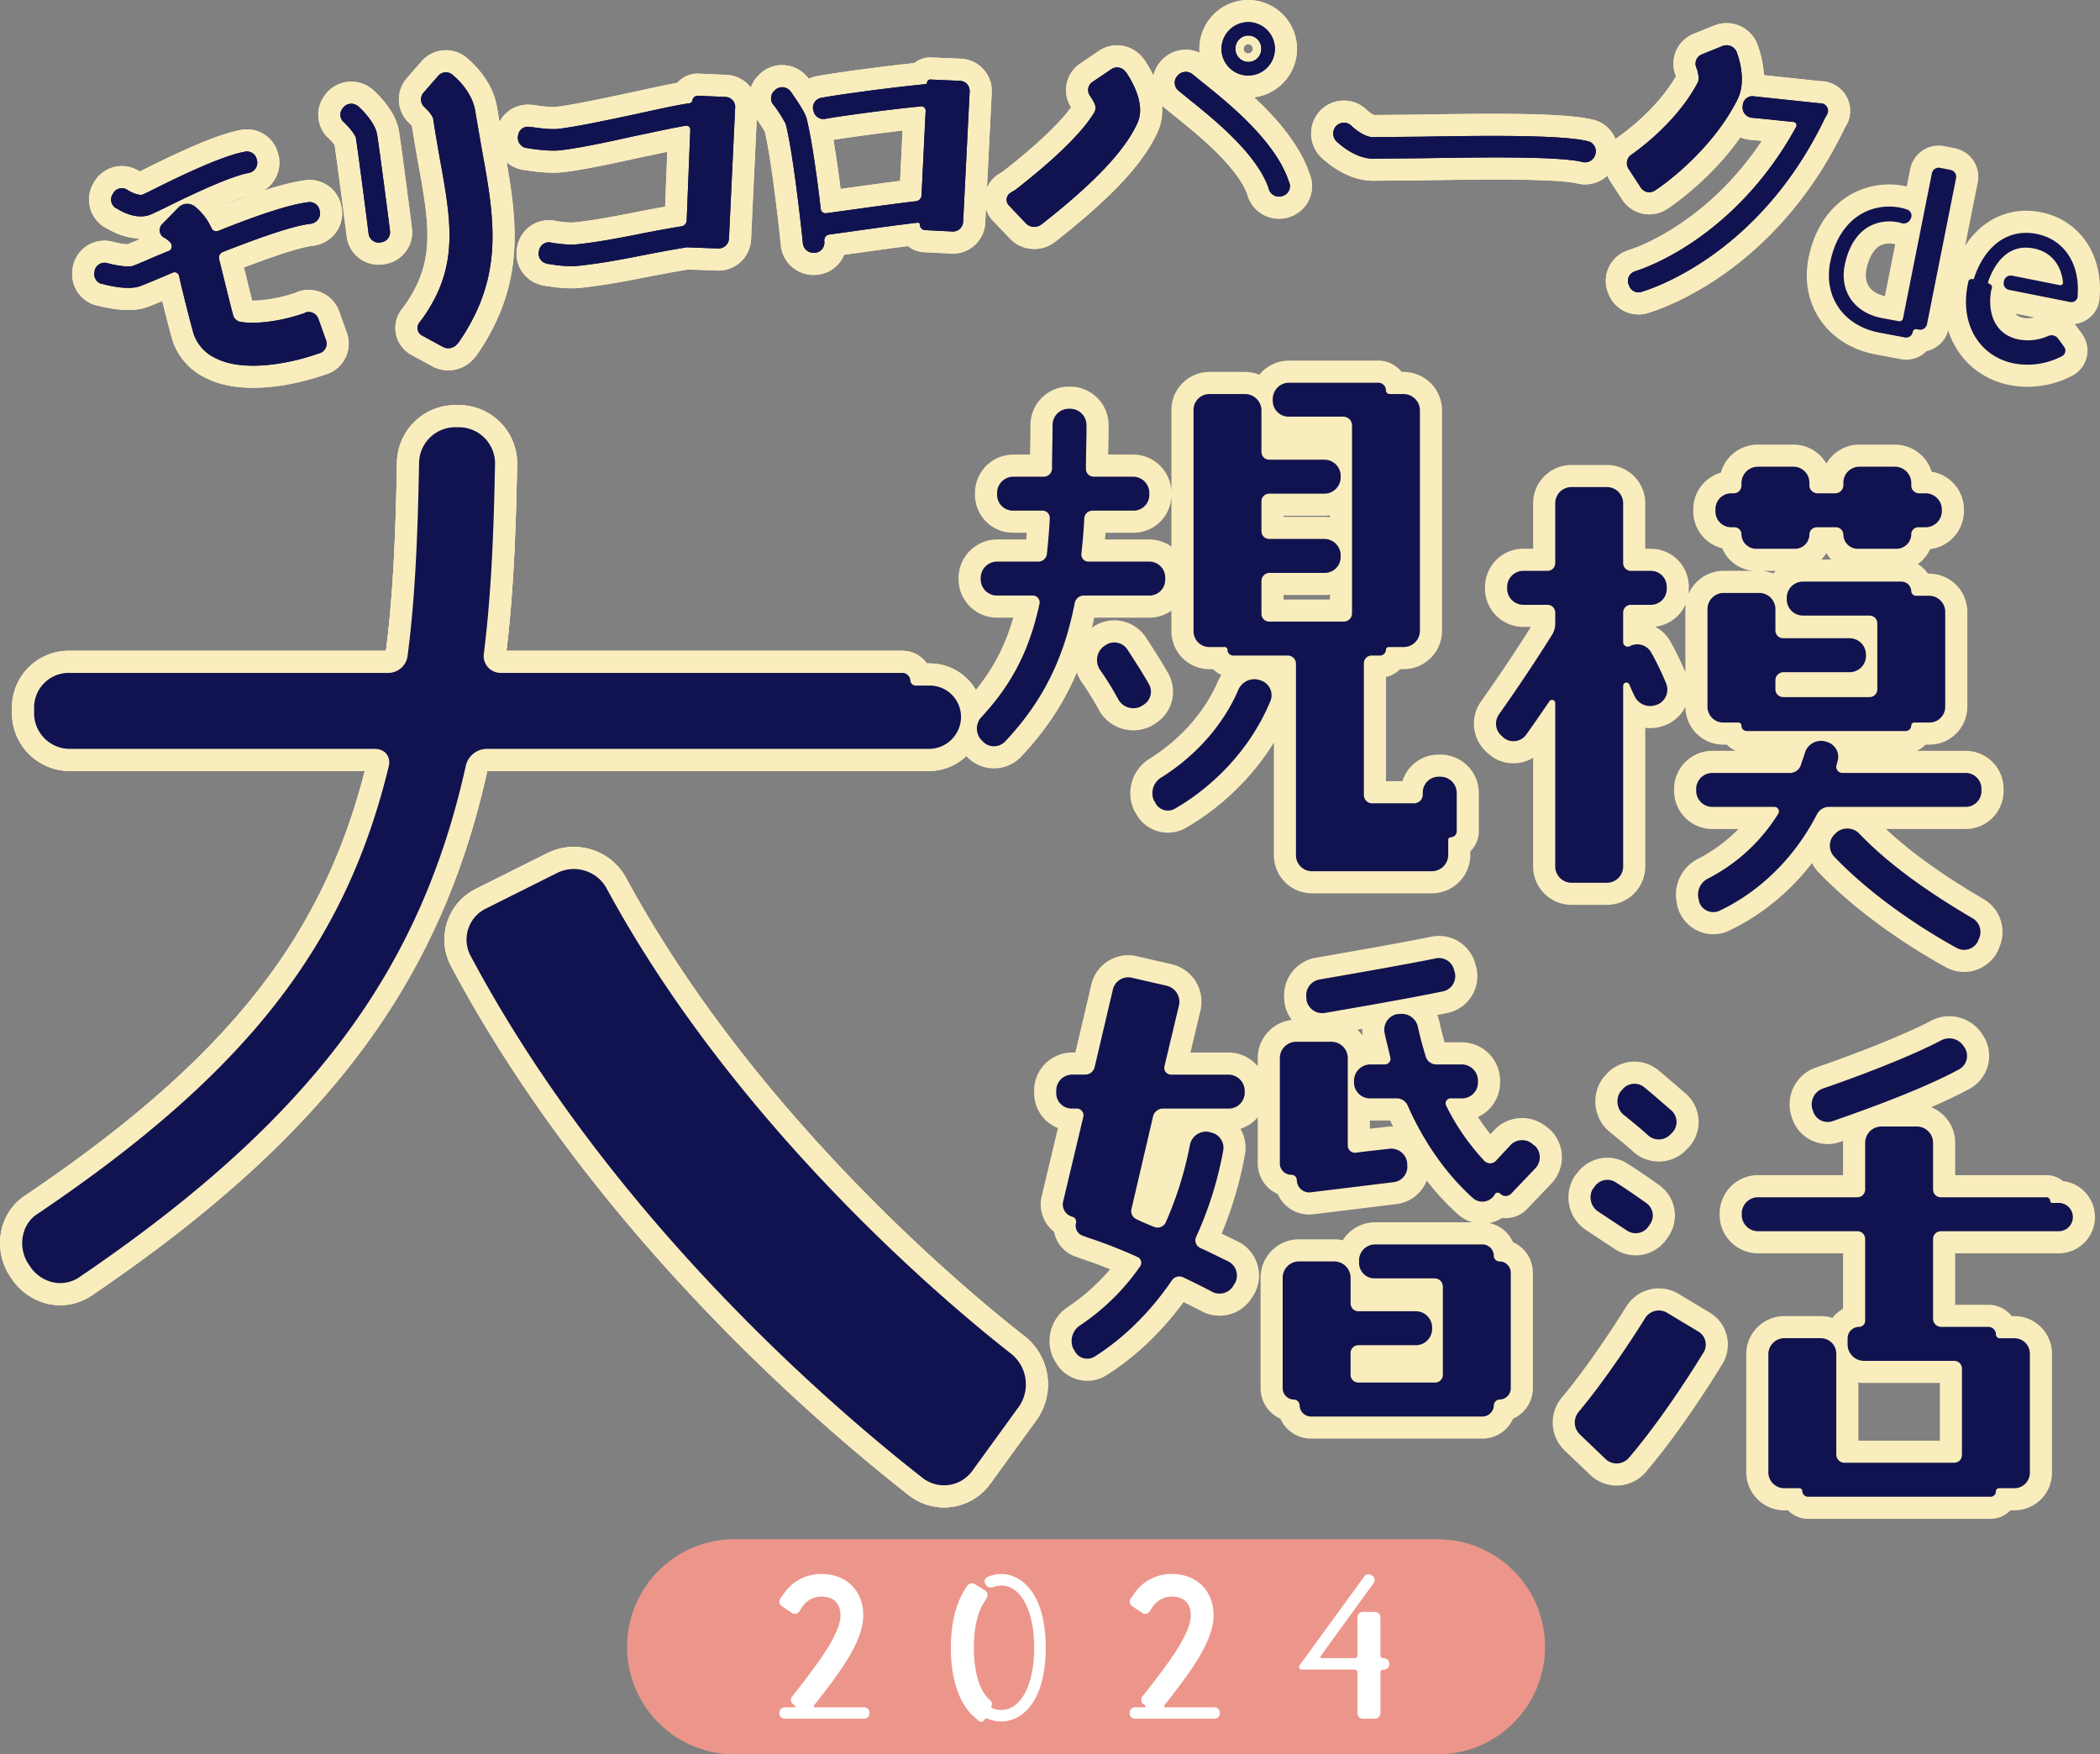 <svg xmlns="http://www.w3.org/2000/svg" width="683.962" height="571.366" viewBox="0 0 683.962 571.366">
  <rect x="0" y="0" width="683.962" height="571.366" fill="#808080" stroke="none"/>
  <g id="グループ_674" data-name="グループ 674" transform="translate(7.23 7.198)">
    <path id="パス_753" data-name="パス 753" d="M948.938,679.25h-228.9a35.035,35.035,0,0,1,0-70.071h228.9a35.035,35.035,0,0,1,0,70.071" transform="translate(-487.993 -115.082)" fill="#ec968b"/>
    <path id="パス_754" data-name="パス 754" d="M759.783,663.375a1.753,1.753,0,0,1,1.708,1.773v.2a1.739,1.739,0,0,1-1.708,1.708H733.828a1.739,1.739,0,0,1-1.708-1.708v-.2a1.753,1.753,0,0,1,1.708-1.773h3.089a.372.372,0,0,0,.262-.657l-.592-.395a1.78,1.78,0,0,1-.328-2.5l2.366-2.956c5.651-7.359,13.4-17.346,13.4-23.458,0-3.942-2.235-6.111-6.177-6.111a7.486,7.486,0,0,0-6.176,3.221l-1.052,1.642a1.785,1.785,0,0,1-2.431.46l-3.286-2.233a1.776,1.776,0,0,1-.46-2.432l1.118-1.577a14.6,14.6,0,0,1,12.287-6.438c8.082,0,13.6,5.388,13.6,13.469,0,8.674-7.951,18.925-14.981,27.992l-.985,1.248a.424.424,0,0,0,.328.723Z" transform="translate(-485.52 -114.517)" fill="#fff"/>
    <path id="パス_755" data-name="パス 755" d="M816.077,643.99c0,17.741-7.82,23.983-14.521,23.983a11.252,11.252,0,0,1-4.4-.92.791.791,0,0,0-1.05.395,1.2,1.2,0,0,1-1.84.328l-1.643-1.445c-4.8-4.337-7.424-12.288-7.424-22.341,0-7.556,1.51-14,4.271-18.529l1.05-1.642a1.749,1.749,0,0,1,2.431-.591l3.352,2.037a1.751,1.751,0,0,1,.591,2.431l-1.051,1.709c-1.445,2.365-3.154,6.767-3.154,14.586s1.841,13.931,4.994,16.756l.395.394a1.42,1.42,0,0,1,.328,1.776.549.549,0,0,0,.263.721,7.314,7.314,0,0,0,2.891.592c6.439,0,10.776-8.147,10.776-20.238,0-12.155-4.336-20.3-10.776-20.3a7.146,7.146,0,0,0-2.563.525,2.1,2.1,0,0,1-2.5-.853l-.066-.132a1.6,1.6,0,0,1,.658-2.3,10.541,10.541,0,0,1,4.468-.985c6.7,0,14.521,6.307,14.521,24.048" transform="translate(-482.733 -114.517)" fill="#fff"/>
    <path id="パス_756" data-name="パス 756" d="M868.182,663.375a1.753,1.753,0,0,1,1.707,1.773v.2a1.739,1.739,0,0,1-1.707,1.708H842.226a1.74,1.74,0,0,1-1.709-1.708v-.2a1.754,1.754,0,0,1,1.709-1.773h3.089a.373.373,0,0,0,.263-.657l-.593-.395a1.779,1.779,0,0,1-.328-2.5l2.365-2.956c5.652-7.359,13.406-17.346,13.406-23.458,0-3.942-2.233-6.111-6.178-6.111a7.484,7.484,0,0,0-6.175,3.221l-1.052,1.642a1.785,1.785,0,0,1-2.431.46l-3.285-2.233a1.776,1.776,0,0,1-.461-2.432l1.118-1.577a14.6,14.6,0,0,1,12.287-6.438c8.083,0,13.6,5.388,13.6,13.469,0,8.674-7.951,18.925-14.983,27.992l-.985,1.248a.424.424,0,0,0,.328.723Z" transform="translate(-479.829 -114.517)" fill="#fff"/>
    <path id="パス_757" data-name="パス 757" d="M922.342,649.375a1.754,1.754,0,0,1-1.776,1.708h-.261a.886.886,0,0,0-.856.92v13.273a1.766,1.766,0,0,1-1.773,1.773h-3.942a1.766,1.766,0,0,1-1.774-1.773V652a.9.9,0,0,0-.921-.92H893.826a.877.877,0,0,1-.724-1.38l21.093-28.977a1.7,1.7,0,0,1,2.43-.328l.2.065a1.79,1.79,0,0,1,.395,2.5C914,627.3,903.417,641.949,900,646.681c-.262.262-.065.657.329.657h10.709a.886.886,0,0,0,.921-.856V634.065a1.767,1.767,0,0,1,1.774-1.774h3.942a1.766,1.766,0,0,1,1.773,1.774v12.417a.872.872,0,0,0,.856.856h.261a1.809,1.809,0,0,1,1.776,1.773Z" transform="translate(-477.077 -114.512)" fill="#fff"/>
    <path id="パス_758" data-name="パス 758" d="M649.349,369.843a7.068,7.068,0,0,0-7.011,5.361C627.9,440.367,593.673,489.446,516.549,541.823c-5.362,3.711-12.373,2.062-16.084-3.3l-.825-1.237c-3.3-5.361-2.062-12.786,3.3-16.085,68.462-46.191,100.219-87.846,114.241-145.585.825-3.3-1.238-5.774-4.537-5.774H513.25A11.625,11.625,0,0,1,501.7,357.883v-1.238A11.277,11.277,0,0,1,513.25,345.1H616.768a6.375,6.375,0,0,0,6.6-5.773c2.474-18.972,3.3-39.593,3.712-62.689a11.8,11.8,0,0,1,11.548-11.548h1.649a11.8,11.8,0,0,1,11.548,11.548c-.413,22.683-1.239,43.305-3.712,62.689a5.543,5.543,0,0,0,5.362,5.773H784.623a2.661,2.661,0,0,1,2.476,2.474,1.774,1.774,0,0,0,1.65,1.65h4.535a10.211,10.211,0,0,1,10.312,10.31,10.477,10.477,0,0,1-10.312,10.311ZM820.093,566.981a12.768,12.768,0,0,1,2.476,16.909l-15.261,21.034a11.356,11.356,0,0,1-16.083,2.473C764.829,586.778,690.18,524.09,643.988,437.48a11.241,11.241,0,0,1,4.949-15.672l23.1-11.548a12.169,12.169,0,0,1,16.084,4.95C728.948,490.684,795.76,548.01,820.093,566.981Z" transform="translate(-497.82 -133.146)" fill="none" stroke="#faedbd" stroke-linecap="round" stroke-linejoin="round" stroke-width="14.395"/>
    <path id="パス_759" data-name="パス 759" d="M649.349,369.843a7.068,7.068,0,0,0-7.011,5.361C627.9,440.367,593.673,489.446,516.549,541.823c-5.362,3.711-12.373,2.062-16.084-3.3l-.825-1.237c-3.3-5.361-2.062-12.786,3.3-16.085,68.462-46.191,100.219-87.846,114.241-145.585.825-3.3-1.238-5.774-4.537-5.774H513.25A11.625,11.625,0,0,1,501.7,357.883v-1.238A11.277,11.277,0,0,1,513.25,345.1H616.768a6.375,6.375,0,0,0,6.6-5.773c2.474-18.972,3.3-39.593,3.712-62.689a11.8,11.8,0,0,1,11.548-11.548h1.649a11.8,11.8,0,0,1,11.548,11.548c-.413,22.683-1.239,43.305-3.712,62.689a5.543,5.543,0,0,0,5.362,5.773H784.623a2.661,2.661,0,0,1,2.476,2.474,1.774,1.774,0,0,0,1.65,1.65h4.535a10.211,10.211,0,0,1,10.312,10.31,10.477,10.477,0,0,1-10.312,10.311ZM820.093,566.981a12.768,12.768,0,0,1,2.476,16.909l-15.261,21.034a11.356,11.356,0,0,1-16.083,2.473C764.829,586.778,690.18,524.09,643.988,437.48a11.241,11.241,0,0,1,4.949-15.672l23.1-11.548a12.169,12.169,0,0,1,16.084,4.95C728.948,490.684,795.76,548.01,820.093,566.981Z" transform="translate(-497.82 -133.146)" fill="none" stroke="#faedbd" stroke-linecap="round" stroke-linejoin="round" stroke-width="14.395"/>
    <path id="パス_760" data-name="パス 760" d="M649.349,369.843a7.068,7.068,0,0,0-7.011,5.361C627.9,440.367,593.673,489.446,516.549,541.823c-5.362,3.711-12.373,2.062-16.084-3.3l-.825-1.237c-3.3-5.361-2.062-12.786,3.3-16.085,68.462-46.191,100.219-87.846,114.241-145.585.825-3.3-1.238-5.774-4.537-5.774H513.25A11.625,11.625,0,0,1,501.7,357.883v-1.238A11.277,11.277,0,0,1,513.25,345.1H616.768a6.375,6.375,0,0,0,6.6-5.773c2.474-18.972,3.3-39.593,3.712-62.689a11.8,11.8,0,0,1,11.548-11.548h1.649a11.8,11.8,0,0,1,11.548,11.548c-.413,22.683-1.239,43.305-3.712,62.689a5.543,5.543,0,0,0,5.362,5.773H784.623a2.661,2.661,0,0,1,2.476,2.474,1.774,1.774,0,0,0,1.65,1.65h4.535a10.211,10.211,0,0,1,10.312,10.31,10.477,10.477,0,0,1-10.312,10.311ZM820.093,566.981a12.768,12.768,0,0,1,2.476,16.909l-15.261,21.034a11.356,11.356,0,0,1-16.083,2.473C764.829,586.778,690.18,524.09,643.988,437.48a11.241,11.241,0,0,1,4.949-15.672l23.1-11.548a12.169,12.169,0,0,1,16.084,4.95C728.948,490.684,795.76,548.01,820.093,566.981Z" transform="translate(-497.82 -133.146)" fill="none" stroke="#faedbd" stroke-linecap="round" stroke-linejoin="round" stroke-width="14.395"/>
    <path id="パス_761" data-name="パス 761" d="M828.224,320.631a3.034,3.034,0,0,0-3.134,2.582c-3.5,17.882-10.324,31.894-22.676,44.983a5.008,5.008,0,0,1-7.191,0l-.368-.368a5.457,5.457,0,0,1-.184-7.559c9.771-10.508,15.671-21.57,18.989-37.055a2.228,2.228,0,0,0-2.212-2.582H799.833a5.315,5.315,0,0,1-5.347-5.163v-.553a5.351,5.351,0,0,1,5.347-5.347h13.458a2.8,2.8,0,0,0,2.765-2.581c.369-3.5.738-7.374.922-11.431a2.365,2.365,0,0,0-2.4-2.58h-9.587a5.153,5.153,0,0,1-5.161-5.163v-.553a5.315,5.315,0,0,1,5.161-5.347h9.956a2.679,2.679,0,0,0,2.766-2.581c0-4.426.184-9.218.184-14.2a5.315,5.315,0,0,1,5.161-5.347h.554a5.349,5.349,0,0,1,5.346,5.347c0,4.978-.184,9.586-.184,14.2a2.521,2.521,0,0,0,2.582,2.581h12.9a5.315,5.315,0,0,1,5.162,5.347v.553a5.153,5.153,0,0,1-5.162,5.163H830.99a2.679,2.679,0,0,0-2.766,2.58c-.184,4.057-.554,7.744-.922,11.431a2.279,2.279,0,0,0,2.4,2.581h19.727a5.2,5.2,0,0,1,5.162,5.347v.553a5.153,5.153,0,0,1-5.162,5.163Zm21.016,28.761a5.006,5.006,0,0,1-2.027,7.005l-.554.368a5.608,5.608,0,0,1-7.19-2.027A103.066,103.066,0,0,0,833.2,344.6a5.675,5.675,0,0,1,1.29-7.374l.554-.369a5.087,5.087,0,0,1,7.19,1.291C845,342.385,847.582,346.441,849.24,349.391Zm29.129,2.027a5.676,5.676,0,0,1,6.821-3.319l.554.184a5.057,5.057,0,0,1,3.134,6.638c-8.113,19.541-23.23,30.6-30.973,35.027a4.57,4.57,0,0,1-6.637-2.027l-.368-.553a6,6,0,0,1,2.212-7.376C859.75,375.938,871.732,366.72,878.369,351.418Zm71.163,46.09a1.984,1.984,0,0,1-1.843,1.844.871.871,0,0,0-.923.922v4.793a5.348,5.348,0,0,1-5.346,5.346H902.336a5.2,5.2,0,0,1-5.161-5.346V342.753a2.678,2.678,0,0,0-2.765-2.58h-17.7a1.849,1.849,0,0,1-1.844-1.844.871.871,0,0,0-.922-.922h-4.977a5.153,5.153,0,0,1-5.163-5.162v-71.9A5.2,5.2,0,0,1,868.967,255h11.614a5.35,5.35,0,0,1,5.347,5.347V273.8a2.52,2.52,0,0,0,2.581,2.581h17.883a5.314,5.314,0,0,1,5.346,5.163v.737a5.314,5.314,0,0,1-5.346,5.162H888.509a2.52,2.52,0,0,0-2.581,2.582v9.586a2.521,2.521,0,0,0,2.581,2.581h17.883a5.349,5.349,0,0,1,5.346,5.347v.553a5.194,5.194,0,0,1-5.346,5.161H888.509a2.679,2.679,0,0,0-2.581,2.766V326.53a2.521,2.521,0,0,0,2.581,2.582H912.66a2.68,2.68,0,0,0,2.766-2.582V265.139a2.836,2.836,0,0,0-2.766-2.766H894.778a5.153,5.153,0,0,1-5.163-5.161v-.554a5.314,5.314,0,0,1,5.163-5.346h29.129a2.519,2.519,0,0,1,2.58,2.581A1.19,1.19,0,0,0,927.594,255H932.2a5.351,5.351,0,0,1,5.347,5.347v71.9a5.315,5.315,0,0,1-5.347,5.162h-4.794a.872.872,0,0,0-.922.922,1.983,1.983,0,0,1-1.843,1.844h-2.766a2.519,2.519,0,0,0-2.581,2.58v42.772a2.679,2.679,0,0,0,2.581,2.765h13.828a2.837,2.837,0,0,0,2.766-2.765v-.738a5.153,5.153,0,0,1,5.161-5.162h.553a5.315,5.315,0,0,1,5.347,5.162Z" transform="translate(-482.311 -133.869)" fill="none" stroke="#faedbd" stroke-linecap="round" stroke-linejoin="round" stroke-width="14.395"/>
    <path id="パス_762" data-name="パス 762" d="M1004.522,337.956a93.909,93.909,0,0,1,4.793,9.955,5.291,5.291,0,0,1-2.765,6.821l-.554.185a5.6,5.6,0,0,1-7.005-2.949c-.554-1.107-1.106-2.4-1.659-3.688a1.049,1.049,0,0,0-2.028.368v58.81a5.315,5.315,0,0,1-5.162,5.347h-11.8a5.315,5.315,0,0,1-5.163-5.347v-53.1a1.043,1.043,0,0,0-1.843-.737c-3.134,4.609-5.716,8.3-7.559,10.878a5.113,5.113,0,0,1-7.374,1.105l-.369-.368a5.27,5.27,0,0,1-1.106-7.374c3.5-4.978,9.956-14.2,17.33-25.995a6.908,6.908,0,0,0,.921-3.319v-3.688a2.519,2.519,0,0,0-2.581-2.58h-7.927a5.275,5.275,0,0,1-5.161-5.163v-.738a5.275,5.275,0,0,1,5.161-5.161H970.6a2.52,2.52,0,0,0,2.581-2.582V289.1a5.276,5.276,0,0,1,5.163-5.161h11.8A5.275,5.275,0,0,1,995.3,289.1v19.543a2.521,2.521,0,0,0,2.581,2.582h6.453a5.153,5.153,0,0,1,5.161,5.161v.738a5.153,5.153,0,0,1-5.161,5.163h-6.453a2.519,2.519,0,0,0-2.581,2.58v9.587a1.508,1.508,0,0,0,2.213,1.29A5.174,5.174,0,0,1,1004.522,337.956Zm57.7,50.145a4.425,4.425,0,0,0-3.687,2.213c-9.956,19.356-24.52,28.206-32.079,31.709a4.863,4.863,0,0,1-6.452-3.134v-.368a5.829,5.829,0,0,1,3.133-7.19,57.961,57.961,0,0,0,22.677-21.016,1.449,1.449,0,0,0-1.29-2.213h-20.281a5.275,5.275,0,0,1-5.161-5.161V382.2a5.276,5.276,0,0,1,5.161-5.162h25.442a3.768,3.768,0,0,0,3.5-2.581c.368-1.29.922-2.582,1.291-3.871a5.482,5.482,0,0,1,6.453-3.871l.552.184a5.033,5.033,0,0,1,3.688,6.268c-.185.368-.185.922-.369,1.29a1.99,1.99,0,0,0,1.844,2.581h40.19A5.154,5.154,0,0,1,1112,382.2v.738a5.153,5.153,0,0,1-5.162,5.161Zm-29.313-27.47h-4.978a5.152,5.152,0,0,1-5.161-5.16V323.576a5.277,5.277,0,0,1,5.161-5.163h11.8a5.277,5.277,0,0,1,5.162,5.163v7.005a2.52,2.52,0,0,0,2.581,2.581h21.57a5.352,5.352,0,0,1,5.347,5.347v.554a5.315,5.315,0,0,1-5.347,5.161h-21.57a2.637,2.637,0,0,0-2.581,2.582v2.95a2.521,2.521,0,0,0,2.581,2.581H1075.5a2.521,2.521,0,0,0,2.58-2.581V328.37a2.519,2.519,0,0,0-2.58-2.581h-21.755a5.276,5.276,0,0,1-5.161-5.163v-.738a5.276,5.276,0,0,1,5.161-5.163h32.263a3.231,3.231,0,0,1,3.134,3.134,1.586,1.586,0,0,0,1.474,1.475h4.425a5.275,5.275,0,0,1,5.161,5.162v30.973a5.152,5.152,0,0,1-5.161,5.16h-4.977a.989.989,0,0,0-.922.923,1.848,1.848,0,0,1-1.844,1.843h-51.62a1.742,1.742,0,0,1-1.844-1.843A.99.99,0,0,0,1032.914,360.631Zm-1.29-63.6h-1.106a5.153,5.153,0,0,1-5.161-5.162v-.737a5.152,5.152,0,0,1,5.161-5.163h.738a2.52,2.52,0,0,0,2.581-2.581v-.738a5.35,5.35,0,0,1,5.347-5.347H1050.8a5.2,5.2,0,0,1,5.162,5.347v.738a2.637,2.637,0,0,0,2.582,2.581h5.715a2.678,2.678,0,0,0,2.765-2.581v-.738a5.2,5.2,0,0,1,5.161-5.347H1083.8a5.351,5.351,0,0,1,5.347,5.347v.738a2.52,2.52,0,0,0,2.581,2.581h2.028a5.316,5.316,0,0,1,5.347,5.163v.737a5.316,5.316,0,0,1-5.347,5.162h-2.4a2.285,2.285,0,0,0-2.211,2.4,4.849,4.849,0,0,1-4.793,4.609h-12.722a4.682,4.682,0,0,1-4.609-4.609,2.44,2.44,0,0,0-2.4-2.4h-6.269a2.439,2.439,0,0,0-2.4,2.4,4.682,4.682,0,0,1-4.609,4.609h-12.9a4.813,4.813,0,0,1-4.609-4.609A2.286,2.286,0,0,0,1031.623,297.029Zm77.246,127.207a5.174,5.174,0,0,1,2.212,7.005l-.184.554a5.023,5.023,0,0,1-7.005,2.211c-8.481-4.608-26.548-15.67-40.007-29.866a5.239,5.239,0,0,1,.554-7.374l.368-.368a5.478,5.478,0,0,1,7.559.553C1084.534,409.671,1101.126,419.626,1108.869,424.236Z" transform="translate(-473.876 -132.505)" fill="none" stroke="#faedbd" stroke-linecap="round" stroke-linejoin="round" stroke-width="14.395"/>
    <path id="パス_763" data-name="パス 763" d="M853.019,464.723a2.2,2.2,0,0,0,2.028,2.581h18.8a5.35,5.35,0,0,1,5.346,5.347v.553a5.2,5.2,0,0,1-5.346,5.163H852.466a3.327,3.327,0,0,0-3.133,2.581L842.325,511a2.921,2.921,0,0,0,1.846,3.5c1.843.923,3.685,1.66,5.53,2.4a2.935,2.935,0,0,0,3.686-1.29,116.514,116.514,0,0,0,7.929-25.258,5.374,5.374,0,0,1,6.082-4.424l.554.184a5.065,5.065,0,0,1,4.239,5.9,117.979,117.979,0,0,1-8.849,28.206,2.715,2.715,0,0,0,1.293,3.5c3.687,1.658,6.82,3.318,9.218,4.424a5.176,5.176,0,0,1,2.212,7.005l-.37.554a5.243,5.243,0,0,1-7.007,2.4c-2.4-1.289-5.715-2.949-9.585-4.792a2.927,2.927,0,0,0-3.687,1.105c-9.219,13.459-19.174,21.017-25.074,24.705a4.573,4.573,0,0,1-6.638-2.028l-.367-.554a6.093,6.093,0,0,1,2.212-7.559A73.177,73.177,0,0,0,845.092,529.8a2.055,2.055,0,0,0-.921-3.134,160.072,160.072,0,0,0-16.039-6.269l-1.477-.554a3.414,3.414,0,0,1-2.4-4.239,1.7,1.7,0,0,0-1.291-2.028,4.172,4.172,0,0,1-2.949-4.793l6.636-27.839a2.2,2.2,0,0,0-2.028-2.581h-1.659a5.041,5.041,0,0,1-5.161-5.163v-.553a5.2,5.2,0,0,1,5.161-5.347h4.24a3.14,3.14,0,0,0,3.134-2.581l5.9-25.073a5.144,5.144,0,0,1,6.268-3.872l11.247,2.581a5.354,5.354,0,0,1,4.056,6.269Zm41.3,35.213a3.7,3.7,0,0,1-3.687-3.689V461.959a5.314,5.314,0,0,1,5.159-5.348h11.8a5.317,5.317,0,0,1,5.164,5.348v28.39a2.366,2.366,0,0,0,2.581,2.4c3.871-.554,7.927-.922,10.876-1.29a5.231,5.231,0,0,1,5.9,4.608v.554a5.05,5.05,0,0,1-4.425,5.715l-27.1,3.318a4.036,4.036,0,0,1-4.424-3.871A1.742,1.742,0,0,0,894.316,499.937Zm67.843,28.206a3.7,3.7,0,0,1,3.688,3.687v37.609a3.7,3.7,0,0,1-3.688,3.687,1.983,1.983,0,0,0-1.843,1.844,3.7,3.7,0,0,1-3.688,3.687h-55.86a3.7,3.7,0,0,1-3.687-3.687,1.983,1.983,0,0,0-1.844-1.844,3.7,3.7,0,0,1-3.687-3.687V533.489a5.315,5.315,0,0,1,5.162-5.347h11.615a5.349,5.349,0,0,1,5.346,5.347v8.3a2.522,2.522,0,0,0,2.582,2.582h18.621a5.313,5.313,0,0,1,5.346,5.16v.739a5.313,5.313,0,0,1-5.346,5.161H916.255a2.521,2.521,0,0,0-2.582,2.581v7.006a2.52,2.52,0,0,0,2.582,2.58h24.887a2.52,2.52,0,0,0,2.582-2.58V536.439a2.679,2.679,0,0,0-2.582-2.765H921.6a5.041,5.041,0,0,1-5.164-5.162v-.553a5.2,5.2,0,0,1,5.164-5.347h35.027a3.7,3.7,0,0,1,3.688,3.687A1.847,1.847,0,0,0,962.159,528.143Zm-56.781-80.934a5.246,5.246,0,0,1-6.085-4.241v-.553a5.245,5.245,0,0,1,4.241-6.083c8.48-1.476,25.625-4.426,37.608-6.821a5.061,5.061,0,0,1,6.269,3.871l.185.554a5.063,5.063,0,0,1-3.872,6.268C931.186,442.784,913.859,445.734,905.378,447.209Zm49.777,22.676a5.154,5.154,0,0,1-5.164,5.162h-3.87a1.616,1.616,0,0,0-1.293,2.4,73.936,73.936,0,0,0,12.352,17.883,2.618,2.618,0,0,0,3.689.184l4.977-5.347a5.231,5.231,0,0,1,7.374,0l.554.368a5.23,5.23,0,0,1,0,7.375l-7.743,8.113a2.462,2.462,0,0,1-3.687,0,1.166,1.166,0,0,0-1.661.184l-.183.369a4.675,4.675,0,0,1-7.005.922c-5.164-4.609-14.2-14.2-21.2-30.051a3.847,3.847,0,0,0-3.686-2.4h-8.481a5.2,5.2,0,0,1-5.347-5.162v-.553a5.35,5.35,0,0,1,5.347-5.347h4.608a1.843,1.843,0,0,0,1.844-2.4c-.553-2.582-1.292-5.164-1.844-7.928a5.2,5.2,0,0,1,4.241-6.085h.554a5.387,5.387,0,0,1,6.082,4.241c.739,3.5,1.661,6.637,2.582,9.772a3.607,3.607,0,0,0,3.5,2.4h8.3a5.316,5.316,0,0,1,5.164,5.347Z" transform="translate(-481.021 -124.523)" fill="none" stroke="#faedbd" stroke-linecap="round" stroke-linejoin="round" stroke-width="14.395"/>
    <path id="パス_764" data-name="パス 764" d="M1001.123,545.4a5.233,5.233,0,0,1,7.19-1.843l10.139,6.085a4.931,4.931,0,0,1,1.659,7c-4.61,7.56-14.379,22.677-24.334,34.291a5.247,5.247,0,0,1-7.375.368l-8.48-8.112a5.4,5.4,0,0,1-.37-7.374C988.031,565.678,996.881,552.221,1001.123,545.4Zm1.105-29.866a5.075,5.075,0,0,1-7.189,1.105c-2.582-1.658-5.9-3.871-9.218-6.083a5.531,5.531,0,0,1-1.661-7.374l.369-.368a5,5,0,0,1,7.19-1.66c3.5,2.212,7.19,4.794,9.771,6.637a4.929,4.929,0,0,1,1.1,7.191ZM1009.6,485.3a5.24,5.24,0,0,1-7.374.554c-2.212-2.028-5.347-4.61-8.112-6.822a5.678,5.678,0,0,1-.922-7.558l.37-.368a5.073,5.073,0,0,1,7.187-1.106c2.951,2.4,6.271,5.346,8.85,7.558a5.032,5.032,0,0,1,.554,7.191Zm87.938,31.711a2.518,2.518,0,0,0-2.579,2.58V545.4a2.678,2.678,0,0,0,2.579,2.766h15.489a2.441,2.441,0,0,1,2.4,2.4,1.26,1.26,0,0,0,1.29,1.29h4.609a5.041,5.041,0,0,1,5.163,5.162v38.531a5.042,5.042,0,0,1-5.163,5.162h-4.977a.987.987,0,0,0-.922.922,1.742,1.742,0,0,1-1.843,1.844h-59.364a1.847,1.847,0,0,1-1.844-1.844.988.988,0,0,0-.921-.922h-4.794a5.2,5.2,0,0,1-5.347-5.162V557.013a5.2,5.2,0,0,1,5.347-5.162h11.614a5.042,5.042,0,0,1,5.163,5.162v32.816a2.677,2.677,0,0,0,2.764,2.582h35.582a2.521,2.521,0,0,0,2.581-2.582V561.807a2.52,2.52,0,0,0-2.581-2.581h-29.312a5.352,5.352,0,0,1-5.348-5.347v-2.028a3.742,3.742,0,0,1,3.872-3.687,2.019,2.019,0,0,0,1.843-2.029V519.588a2.52,2.52,0,0,0-2.582-2.58h-32.261a5.316,5.316,0,0,1-5.348-5.163v-.737a5.315,5.315,0,0,1,5.348-5.163h32.261a2.521,2.521,0,0,0,2.582-2.582V488.247A5.315,5.315,0,0,1,1078,482.9h11.8a5.314,5.314,0,0,1,5.162,5.346v15.118a2.52,2.52,0,0,0,2.579,2.582h34.477a1.232,1.232,0,0,1,1.1,1.289c0,.368.37.554.739.554h2.028a4.609,4.609,0,1,1,0,9.219Zm-35.027-35.951a4.991,4.991,0,0,1-6.637-3.134l-.185-.553a5.5,5.5,0,0,1,3.32-6.821c8.664-2.95,27.284-9.77,38.53-15.671a5.589,5.589,0,0,1,7.376,1.844l.367.553a4.986,4.986,0,0,1-1.843,7.005C1091.272,470.919,1071.545,477.923,1062.513,481.057Z" transform="translate(-472.597 -123.22)" fill="none" stroke="#faedbd" stroke-linecap="round" stroke-linejoin="round" stroke-width="14.395"/>
    <path id="パス_765" data-name="パス 765" d="M1088.865,235.727a2.274,2.274,0,0,1-2.687,1.793l-.663-.133a1.122,1.122,0,0,0-1.294.865,2.185,2.185,0,0,1-2.521,1.826l-8.563-1.618c-11.534-2.3-18.03-11.7-15.8-22.9,1.47-7.385,5.183-13.03,10.507-15.937a18.294,18.294,0,0,1,14.4-1.273,2.1,2.1,0,0,1,1.428,2.787l-.132.232a2.4,2.4,0,0,1-2.887,1.5,13.9,13.9,0,0,0-10.552,1.005c-3.964,2.142-6.848,6.658-8.038,12.633-1.7,8.547,3.132,15.463,12.011,17.231l5.576,1.025a1.157,1.157,0,0,0,1.393-.93l9.4-47.218a2.275,2.275,0,0,1,2.686-1.793l3.4.678a2.274,2.274,0,0,1,1.795,2.686Z" transform="translate(-468.469 -137.363)" fill="none" stroke="#faedbd" stroke-linecap="round" stroke-linejoin="round" stroke-width="14.395"/>
    <path id="パス_766" data-name="パス 766" d="M1131.313,242.1a2.012,2.012,0,0,1-.679,2.972,24.152,24.152,0,0,1-15.579,2.419c-11.451-2.281-17.716-12.847-15.17-25.627l.231-1.16a1.081,1.081,0,0,1,1.177-.716.46.46,0,0,0,.663-.3c3.642-10.922,11.338-16.2,20.383-14.4,8.879,1.768,14.129,9.629,13.357,20v.432a2.045,2.045,0,0,1-2.421,1.76l-19.915-3.967a2.183,2.183,0,0,1-1.728-2.586l.05-.249a2.257,2.257,0,0,1,2.6-1.81l15.6,3.107a.847.847,0,0,0,1.045-.914c-.635-5.908-4.056-9.955-9.534-11.045-7.718-1.538-12.426,3.909-14.843,10.848a.514.514,0,0,0,.383.68,1.2,1.2,0,0,1,.847,1.377l-.183.481c-1.272,6.39.294,14.554,9.007,16.288a16.166,16.166,0,0,0,9.557-1.2,2.681,2.681,0,0,1,3.187.895Z" transform="translate(-466.242 -136.304)" fill="none" stroke="#faedbd" stroke-linecap="round" stroke-linejoin="round" stroke-width="14.395"/>
    <path id="パス_767" data-name="パス 767" d="M589.86,196.254a3.319,3.319,0,0,1,3.71,2.988l.092.339a3.448,3.448,0,0,1-2.875,3.68l-.226.061c-5.992.651-17.666,4.894-28.6,9.18a2,2,0,0,0-1.2,2.26c1.5,6.006,3.53,14.408,4.566,18.24a3.088,3.088,0,0,0,2.166,2.2c3.583.725,11.622.488,21.019-2.776l.421-.235a3.362,3.362,0,0,1,4.2,2.13l2.483,6.949a3.278,3.278,0,0,1-2.018,4.173l-.45.122c-9.931,3.53-24.613,6.046-33.449,1.539a13.58,13.58,0,0,1-7.293-8.19q-.183-.676-.548-2.028c-1.036-3.833-2.81-10.852-4.169-16.774a1.476,1.476,0,0,0-1.943-.926l-2.277.977c-5.649,2.373-8.036,3.382-9.051,3.655-4.057,1.1-10.433-.567-11.744-.94l-.112.032a3.291,3.291,0,0,1-2.315-4.092l.021-.368a3.292,3.292,0,0,1,4.092-2.315l.255.053c2.222.609,6.286,1.325,7.976.868.677-.182,4.469-1.812,8.149-3.411,1.209-.448,2.388-1.008,3.6-1.457a1.636,1.636,0,0,0,.8-2.394,2.35,2.35,0,0,0-.867-.975,7.44,7.44,0,0,0-1.636-1.13,2.792,2.792,0,0,1-.421-4.239l5.308-5.426a4.024,4.024,0,0,1,5.347-.357,18.814,18.814,0,0,1,5.4,7.008,1.756,1.756,0,0,0,2.087,1.009c12-4.816,22.949-8.62,29.392-9.394Zm-62.615,1.921-.256-.052a3.33,3.33,0,0,1-.767-4.631l.164-.286a3.217,3.217,0,0,1,4.6-.88l.144.082c1.319.853,3.887,1.852,4.839,1.352l2.359-1.121c6.818-3.414,22.7-11.333,30.66-12.758l.225-.061a3.267,3.267,0,0,1,3.844,2.589l.122.452a3.389,3.389,0,0,1-2.7,3.875l-.113.031c-7.141,1.324-22.911,9.213-28.888,12.158l-2.47,1.151C533.758,202.583,527.848,198.617,527.245,198.175Z" transform="translate(-496.65 -137.626)" fill="none" stroke="#faedbd" stroke-linecap="round" stroke-linejoin="round" stroke-width="14.395"/>
    <path id="パス_768" data-name="パス 768" d="M608.215,175.385c.568,3.1,4.1,30.227,4.2,31.4l.02.115a3.291,3.291,0,0,1-2.878,3.73l-.345.063a3.292,3.292,0,0,1-3.73-2.879l-.043-.229c-.947-7.779-3.673-28.525-4.114-30.936-.19-1.034-2.186-3.516-3.765-5.008l-.136-.095a3.246,3.246,0,0,1-.266-4.7l.187-.273a3.431,3.431,0,0,1,4.7-.265l.136.094C603.038,167.194,607.481,171.367,608.215,175.385Zm32-7.395,2.048,11.85c4.264,23.313,7.51,41.709-7.5,63.446l-.3.292a3.727,3.727,0,0,1-4.781,1.112l-6.854-3.731a2.776,2.776,0,0,1-.871-4.114l1.241-1.65c11.866-16.887,9.24-31.243,5.291-52.833,0,0-2.09-12.079-2-12.215a11.7,11.7,0,0,0-2.625-3.319l-.157-.208a3.333,3.333,0,0,1-.381-4.678l4.809-5.508a3.332,3.332,0,0,1,4.678-.381l.291.3C634.209,157.22,639.33,161.862,640.214,167.991Z" transform="translate(-492.651 -138.911)" fill="none" stroke="#faedbd" stroke-linecap="round" stroke-linejoin="round" stroke-width="14.395"/>
    <path id="パス_769" data-name="パス 769" d="M709.729,162.506l9.107.4a3.238,3.238,0,0,1,3.139,3.492L719.963,209a3.4,3.4,0,0,1-3.479,3.254l-9.57-.343a2.3,2.3,0,0,0-.826-.016c-5.879.965-11.05,1.959-15.757,2.894-6.547,1.283-12.76,2.406-19.262,3.094-4.171.517-9.6-.574-10.195-.618l-.245-.087a3.308,3.308,0,0,1-2.6-3.912l.073-.362a3.309,3.309,0,0,1,3.912-2.6l.13.1c1.433.176,5.632.831,8.181.516,6.271-.66,12.02-1.726,18.683-3.022,4.591-.922,9.762-1.917,15.41-2.852a2.007,2.007,0,0,0,1.768-1.866l1.175-29.437a1.289,1.289,0,0,0-1.477-1.464c-4.953.849-10.789,2.161-16.525,3.343-8.473,1.873-17.409,3.806-24.013,4.624-4.171.518-10.541-.575-11.265-.721l-.116.015a3.372,3.372,0,0,1-2.719-3.9l.073-.363a3.142,3.142,0,0,1,3.8-2.587l.232-.029c1.679.263,6.471.963,9.136.632,6.373-.789,15.077-2.691,23.449-4.435,7.676-1.658,14.078-3.157,19.162-3.9a1.186,1.186,0,0,0,.957-.824A1.746,1.746,0,0,1,709.729,162.506Z" transform="translate(-489.769 -138.531)" fill="none" stroke="#faedbd" stroke-linecap="round" stroke-linejoin="round" stroke-width="14.395"/>
    <path id="パス_770" data-name="パス 770" d="M791.088,157.921a3.269,3.269,0,0,1,3.15,3.421l-2.125,42.5a3.3,3.3,0,0,1-3.42,3.15l-9.041-.46a1.753,1.753,0,0,1-1.629-1.648.657.657,0,0,0-.752-.769C768.213,205.176,755,207.1,748.389,208a1.921,1.921,0,0,0-1.5,2.088l.007.117a3.294,3.294,0,0,1-2.917,3.7l-.349.022a3.469,3.469,0,0,1-3.71-3.033l-.008-.116c-.022-.349-2.93-28.593-5.592-38.833a41.723,41.723,0,0,0-4.041-6.288l-.124-.108a3.361,3.361,0,0,1,.75-4.613l.218-.248a3.386,3.386,0,0,1,4.722.626l.124.108c1.295,1.905,4.514,6.374,5.133,8.674,1.734,6.79,3.545,20.128,4.63,29.534a1.6,1.6,0,0,0,1.847,1.4c6.844-.917,20.057-2.838,29.232-3.908a2,2,0,0,0,1.749-1.87l1.347-27.587a1.408,1.408,0,0,0-1.613-1.416c-11.628,1.115-28.438,3.507-30.862,4.016l-.117.007a3.23,3.23,0,0,1-3.912-2.551l-.139-.342a3.31,3.31,0,0,1,2.551-3.911l.234-.016c2.882-.658,21.781-3.3,33.76-4.441a.534.534,0,0,0,.552-.5,1.045,1.045,0,0,1,1.1-1.009Z" transform="translate(-485.654 -138.795)" fill="none" stroke="#faedbd" stroke-linecap="round" stroke-linejoin="round" stroke-width="14.395"/>
    <path id="パス_771" data-name="パス 771" d="M841.439,156.173c2.432,3.674,6.237,10.817,3.582,16.492-4.088,8.982-13.977,19.4-31.031,32.807l-.344.244a3.765,3.765,0,0,1-4.917-.457l-5.524-5.814a2.666,2.666,0,0,1,.477-4.1l1.611-.977C818.455,184.1,827,175.7,830.918,169.294a3.145,3.145,0,0,0,.155-3.041,14.915,14.915,0,0,0-1.344-2.3l-.123-.231a3.164,3.164,0,0,1,.932-4.579l6.082-4.129a3.361,3.361,0,0,1,4.579.933Zm53.144,35.993a3.348,3.348,0,0,1-2.111,4.143l-.347.125a3.489,3.489,0,0,1-4.264-2.224l0-.117c-3.682-11.351-18.234-23-25.987-29.225l-3.461-2.829a3.32,3.32,0,0,1-.472-4.661l.227-.239a3.469,3.469,0,0,1,4.776-.476l3.341,2.718c8.35,6.673,23.976,19.232,28.175,32.554ZM880.955,139.73a8.7,8.7,0,1,1-8.525,8.98A8.746,8.746,0,0,1,880.955,139.73Zm.337,12.955a4.185,4.185,0,0,0,4.093-4.311,4.205,4.205,0,1,0-8.4.218A4.188,4.188,0,0,0,881.291,152.685Z" transform="translate(-481.827 -139.727)" fill="none" stroke="#faedbd" stroke-linecap="round" stroke-linejoin="round" stroke-width="14.395"/>
    <path id="パス_772" data-name="パス 772" d="M988.946,180.975a3.486,3.486,0,0,1-4.248,2.682c-8.073-1.981-34.649-1.507-52.325-1.228l-16.032.139c-6.076-.114-11.283-5.206-11.839-5.7a3.641,3.641,0,0,1,.052-5.026,3.491,3.491,0,0,1,4.91.045c1,.992,4.237,3.633,6.925,3.67l15.915-.146c19.083-.315,45.069-.705,54.068,1.445A3.374,3.374,0,0,1,988.946,180.975Z" transform="translate(-476.522 -138.093)" fill="none" stroke="#faedbd" stroke-linecap="round" stroke-linejoin="round" stroke-width="14.395"/>
    <path id="パス_773" data-name="パス 773" d="M1056.119,165.684l1.632.132a2.447,2.447,0,0,1,1.967,3.371l-.807,1.411c-21.827,45.569-58.155,56.093-59.646,56.575l-.248.079a3.251,3.251,0,0,1-4.006-2.383l-.179-.38a3.253,3.253,0,0,1,2.383-4.007l.134-.1c.363-.062,31.544-9.363,52.141-46.852a1.09,1.09,0,0,0-.811-1.659c-4.306-.421-10.112-1.069-13.724-1.384a3.362,3.362,0,0,1-2.855-3.742l.052-.347a3.13,3.13,0,0,1,3.626-2.872Zm-52.531,28.487a3.314,3.314,0,0,1-4.6-.819l-4.019-6.163a3.356,3.356,0,0,1,.951-4.7l.132-.1c.134-.1,13.959-9.445,21.22-22.984a3.555,3.555,0,0,0,.405-2.654,9.063,9.063,0,0,0-.67-2.582,3.293,3.293,0,0,1,1.842-4.327l6.8-2.744a3.565,3.565,0,0,1,4.441,1.859c.6,1.508,3.411,9.379.348,15.525-8.835,17.668-25.934,29.117-26.713,29.587Z" transform="translate(-471.751 -139.352)" fill="none" stroke="#faedbd" stroke-linecap="round" stroke-linejoin="round" stroke-width="14.395"/>
    <path id="パス_774" data-name="パス 774" d="M589.86,196.254a3.319,3.319,0,0,1,3.71,2.988l.092.339a3.448,3.448,0,0,1-2.875,3.68l-.226.061c-5.992.651-17.666,4.894-28.6,9.18a2,2,0,0,0-1.2,2.26c1.5,6.006,3.53,14.408,4.566,18.24a3.088,3.088,0,0,0,2.166,2.2c3.583.725,11.622.488,21.019-2.776l.421-.235a3.362,3.362,0,0,1,4.2,2.13l2.483,6.949a3.278,3.278,0,0,1-2.018,4.173l-.45.122c-9.931,3.53-24.613,6.046-33.449,1.539a13.58,13.58,0,0,1-7.293-8.19q-.183-.676-.548-2.028c-1.036-3.833-2.81-10.852-4.169-16.774a1.476,1.476,0,0,0-1.943-.926l-2.277.977c-5.649,2.373-8.036,3.382-9.051,3.655-4.057,1.1-10.433-.567-11.744-.94l-.112.032a3.291,3.291,0,0,1-2.315-4.092l.021-.368a3.292,3.292,0,0,1,4.092-2.315l.255.053c2.222.609,6.286,1.325,7.976.868.677-.182,4.469-1.812,8.149-3.411,1.209-.448,2.388-1.008,3.6-1.457a1.636,1.636,0,0,0,.8-2.394,2.35,2.35,0,0,0-.867-.975,7.44,7.44,0,0,0-1.636-1.13,2.792,2.792,0,0,1-.421-4.239l5.308-5.426a4.024,4.024,0,0,1,5.347-.357,18.814,18.814,0,0,1,5.4,7.008,1.756,1.756,0,0,0,2.087,1.009c12-4.816,22.949-8.62,29.392-9.394Zm-62.615,1.921-.256-.052a3.33,3.33,0,0,1-.767-4.631l.164-.286a3.217,3.217,0,0,1,4.6-.88l.144.082c1.319.853,3.887,1.852,4.839,1.352l2.359-1.121c6.818-3.414,22.7-11.333,30.66-12.758l.225-.061a3.267,3.267,0,0,1,3.844,2.589l.122.452a3.389,3.389,0,0,1-2.7,3.875l-.113.031c-7.141,1.324-22.911,9.213-28.888,12.158l-2.47,1.151C533.758,202.583,527.848,198.617,527.245,198.175Z" transform="translate(-496.65 -137.626)" fill="none" stroke="#faedbd" stroke-linecap="round" stroke-linejoin="round" stroke-width="14.395"/>
    <path id="パス_775" data-name="パス 775" d="M608.215,175.385c.568,3.1,4.1,30.227,4.2,31.4l.02.115a3.291,3.291,0,0,1-2.878,3.73l-.345.063a3.292,3.292,0,0,1-3.73-2.879l-.043-.229c-.947-7.779-3.673-28.525-4.114-30.936-.19-1.034-2.186-3.516-3.765-5.008l-.136-.095a3.246,3.246,0,0,1-.266-4.7l.187-.273a3.431,3.431,0,0,1,4.7-.265l.136.094C603.038,167.194,607.481,171.367,608.215,175.385Zm32-7.395,2.048,11.85c4.264,23.313,7.51,41.709-7.5,63.446l-.3.292a3.727,3.727,0,0,1-4.781,1.112l-6.854-3.731a2.776,2.776,0,0,1-.871-4.114l1.241-1.65c11.866-16.887,9.24-31.243,5.291-52.833,0,0-2.09-12.079-2-12.215a11.7,11.7,0,0,0-2.625-3.319l-.157-.208a3.333,3.333,0,0,1-.381-4.678l4.809-5.508a3.332,3.332,0,0,1,4.678-.381l.291.3C634.209,157.22,639.33,161.862,640.214,167.991Z" transform="translate(-492.651 -138.911)" fill="none" stroke="#faedbd" stroke-linecap="round" stroke-linejoin="round" stroke-width="14.395"/>
    <path id="パス_776" data-name="パス 776" d="M709.729,162.506l9.107.4a3.238,3.238,0,0,1,3.139,3.492L719.963,209a3.4,3.4,0,0,1-3.479,3.254l-9.57-.343a2.3,2.3,0,0,0-.826-.016c-5.879.965-11.05,1.959-15.757,2.894-6.547,1.283-12.76,2.406-19.262,3.094-4.171.517-9.6-.574-10.195-.618l-.245-.087a3.308,3.308,0,0,1-2.6-3.912l.073-.362a3.309,3.309,0,0,1,3.912-2.6l.13.1c1.433.176,5.632.831,8.181.516,6.271-.66,12.02-1.726,18.683-3.022,4.591-.922,9.762-1.917,15.41-2.852a2.007,2.007,0,0,0,1.768-1.866l1.175-29.437a1.289,1.289,0,0,0-1.477-1.464c-4.953.849-10.789,2.161-16.525,3.343-8.473,1.873-17.409,3.806-24.013,4.624-4.171.518-10.541-.575-11.265-.721l-.116.015a3.372,3.372,0,0,1-2.719-3.9l.073-.363a3.142,3.142,0,0,1,3.8-2.587l.232-.029c1.679.263,6.471.963,9.136.632,6.373-.789,15.077-2.691,23.449-4.435,7.676-1.658,14.078-3.157,19.162-3.9a1.186,1.186,0,0,0,.957-.824A1.746,1.746,0,0,1,709.729,162.506Z" transform="translate(-489.769 -138.531)" fill="none" stroke="#faedbd" stroke-linecap="round" stroke-linejoin="round" stroke-width="14.395"/>
    <path id="パス_777" data-name="パス 777" d="M791.088,157.921a3.269,3.269,0,0,1,3.15,3.421l-2.125,42.5a3.3,3.3,0,0,1-3.42,3.15l-9.041-.46a1.753,1.753,0,0,1-1.629-1.648.657.657,0,0,0-.752-.769C768.213,205.176,755,207.1,748.389,208a1.921,1.921,0,0,0-1.5,2.088l.007.117a3.294,3.294,0,0,1-2.917,3.7l-.349.022a3.469,3.469,0,0,1-3.71-3.033l-.008-.116c-.022-.349-2.93-28.593-5.592-38.833a41.723,41.723,0,0,0-4.041-6.288l-.124-.108a3.361,3.361,0,0,1,.75-4.613l.218-.248a3.386,3.386,0,0,1,4.722.626l.124.108c1.295,1.905,4.514,6.374,5.133,8.674,1.734,6.79,3.545,20.128,4.63,29.534a1.6,1.6,0,0,0,1.847,1.4c6.844-.917,20.057-2.838,29.232-3.908a2,2,0,0,0,1.749-1.87l1.347-27.587a1.408,1.408,0,0,0-1.613-1.416c-11.628,1.115-28.438,3.507-30.862,4.016l-.117.007a3.23,3.23,0,0,1-3.912-2.551l-.139-.342a3.31,3.31,0,0,1,2.551-3.911l.234-.016c2.882-.658,21.781-3.3,33.76-4.441a.534.534,0,0,0,.552-.5,1.045,1.045,0,0,1,1.1-1.009Z" transform="translate(-485.654 -138.795)" fill="none" stroke="#faedbd" stroke-linecap="round" stroke-linejoin="round" stroke-width="14.395"/>
    <path id="パス_778" data-name="パス 778" d="M841.439,156.173c2.432,3.674,6.237,10.817,3.582,16.492-4.088,8.982-13.977,19.4-31.031,32.807l-.344.244a3.765,3.765,0,0,1-4.917-.457l-5.524-5.814a2.666,2.666,0,0,1,.477-4.1l1.611-.977C818.455,184.1,827,175.7,830.918,169.294a3.145,3.145,0,0,0,.155-3.041,14.915,14.915,0,0,0-1.344-2.3l-.123-.231a3.164,3.164,0,0,1,.932-4.579l6.082-4.129a3.361,3.361,0,0,1,4.579.933Zm53.144,35.993a3.348,3.348,0,0,1-2.111,4.143l-.347.125a3.489,3.489,0,0,1-4.264-2.224l0-.117c-3.682-11.351-18.234-23-25.987-29.225l-3.461-2.829a3.32,3.32,0,0,1-.472-4.661l.227-.239a3.469,3.469,0,0,1,4.776-.476l3.341,2.718c8.35,6.673,23.976,19.232,28.175,32.554ZM880.955,139.73a8.7,8.7,0,1,1-8.525,8.98A8.746,8.746,0,0,1,880.955,139.73Zm.337,12.955a4.185,4.185,0,0,0,4.093-4.311,4.205,4.205,0,1,0-8.4.218A4.188,4.188,0,0,0,881.291,152.685Z" transform="translate(-481.827 -139.727)" fill="none" stroke="#faedbd" stroke-linecap="round" stroke-linejoin="round" stroke-width="14.395"/>
    <path id="パス_779" data-name="パス 779" d="M988.946,180.975a3.486,3.486,0,0,1-4.248,2.682c-8.073-1.981-34.649-1.507-52.325-1.228l-16.032.139c-6.076-.114-11.283-5.206-11.839-5.7a3.641,3.641,0,0,1,.052-5.026,3.491,3.491,0,0,1,4.91.045c1,.992,4.237,3.633,6.925,3.67l15.915-.146c19.083-.315,45.069-.705,54.068,1.445A3.374,3.374,0,0,1,988.946,180.975Z" transform="translate(-476.522 -138.093)" fill="none" stroke="#faedbd" stroke-linecap="round" stroke-linejoin="round" stroke-width="14.395"/>
    <path id="パス_780" data-name="パス 780" d="M1056.119,165.684l1.632.132a2.447,2.447,0,0,1,1.967,3.371l-.807,1.411c-21.827,45.569-58.155,56.093-59.646,56.575l-.248.079a3.251,3.251,0,0,1-4.006-2.383l-.179-.38a3.253,3.253,0,0,1,2.383-4.007l.134-.1c.363-.062,31.544-9.363,52.141-46.852a1.09,1.09,0,0,0-.811-1.659c-4.306-.421-10.112-1.069-13.724-1.384a3.362,3.362,0,0,1-2.855-3.742l.052-.347a3.13,3.13,0,0,1,3.626-2.872Zm-52.531,28.487a3.314,3.314,0,0,1-4.6-.819l-4.019-6.163a3.356,3.356,0,0,1,.951-4.7l.132-.1c.134-.1,13.959-9.445,21.22-22.984a3.555,3.555,0,0,0,.405-2.654,9.063,9.063,0,0,0-.67-2.582,3.293,3.293,0,0,1,1.842-4.327l6.8-2.744a3.565,3.565,0,0,1,4.441,1.859c.6,1.508,3.411,9.379.348,15.525-8.835,17.668-25.934,29.117-26.713,29.587Z" transform="translate(-471.751 -139.352)" fill="none" stroke="#faedbd" stroke-linecap="round" stroke-linejoin="round" stroke-width="14.395"/>
    <path id="パス_781" data-name="パス 781" d="M649.349,369.843a7.068,7.068,0,0,0-7.011,5.361C627.9,440.367,593.673,489.446,516.549,541.823c-5.362,3.711-12.373,2.062-16.084-3.3l-.825-1.237c-3.3-5.361-2.062-12.786,3.3-16.085,68.462-46.191,100.219-87.846,114.241-145.585.825-3.3-1.238-5.774-4.537-5.774H513.25A11.625,11.625,0,0,1,501.7,357.883v-1.238A11.277,11.277,0,0,1,513.25,345.1H616.768a6.375,6.375,0,0,0,6.6-5.773c2.474-18.972,3.3-39.593,3.712-62.689a11.8,11.8,0,0,1,11.548-11.548h1.649a11.8,11.8,0,0,1,11.548,11.548c-.413,22.683-1.239,43.305-3.712,62.689a5.543,5.543,0,0,0,5.362,5.773H784.623a2.661,2.661,0,0,1,2.476,2.474,1.774,1.774,0,0,0,1.65,1.65h4.535a10.211,10.211,0,0,1,10.312,10.31,10.477,10.477,0,0,1-10.312,10.311ZM820.093,566.981a12.768,12.768,0,0,1,2.476,16.909l-15.261,21.034a11.356,11.356,0,0,1-16.083,2.473C764.829,586.778,690.18,524.09,643.988,437.48a11.241,11.241,0,0,1,4.949-15.672l23.1-11.548a12.169,12.169,0,0,1,16.084,4.95c40.831,75.474,107.643,132.8,131.976,151.771" transform="translate(-497.82 -133.146)" fill="#111350"/>
    <path id="パス_782" data-name="パス 782" d="M828.224,320.631a3.034,3.034,0,0,0-3.134,2.582c-3.5,17.882-10.324,31.894-22.676,44.983a5.008,5.008,0,0,1-7.191,0l-.368-.368a5.457,5.457,0,0,1-.184-7.559c9.771-10.508,15.671-21.57,18.989-37.055a2.228,2.228,0,0,0-2.212-2.582H799.833a5.315,5.315,0,0,1-5.347-5.163v-.553a5.351,5.351,0,0,1,5.347-5.347h13.458a2.8,2.8,0,0,0,2.765-2.581c.369-3.5.738-7.374.922-11.431a2.365,2.365,0,0,0-2.4-2.58h-9.587a5.153,5.153,0,0,1-5.161-5.163v-.553a5.315,5.315,0,0,1,5.161-5.347h9.956a2.679,2.679,0,0,0,2.766-2.581c0-4.426.184-9.218.184-14.2a5.315,5.315,0,0,1,5.161-5.347h.554a5.349,5.349,0,0,1,5.346,5.347c0,4.978-.184,9.586-.184,14.2a2.521,2.521,0,0,0,2.582,2.581h12.9a5.315,5.315,0,0,1,5.162,5.347v.553a5.153,5.153,0,0,1-5.162,5.163H830.99a2.679,2.679,0,0,0-2.766,2.58c-.184,4.057-.554,7.744-.922,11.431a2.279,2.279,0,0,0,2.4,2.581h19.727a5.2,5.2,0,0,1,5.162,5.347v.553a5.153,5.153,0,0,1-5.162,5.163Zm21.016,28.761a5.006,5.006,0,0,1-2.027,7.005l-.554.368a5.608,5.608,0,0,1-7.19-2.027A103.066,103.066,0,0,0,833.2,344.6a5.675,5.675,0,0,1,1.29-7.374l.554-.369a5.087,5.087,0,0,1,7.19,1.291c2.766,4.239,5.347,8.3,7.005,11.246m29.129,2.027a5.676,5.676,0,0,1,6.821-3.319l.554.184a5.057,5.057,0,0,1,3.134,6.638c-8.113,19.541-23.23,30.6-30.973,35.027a4.57,4.57,0,0,1-6.637-2.027l-.368-.553a6,6,0,0,1,2.212-7.376c6.637-4.055,18.62-13.273,25.257-28.575m71.163,46.09a1.984,1.984,0,0,1-1.843,1.844.871.871,0,0,0-.923.922v4.793a5.348,5.348,0,0,1-5.346,5.346H902.336a5.2,5.2,0,0,1-5.161-5.346V342.753a2.678,2.678,0,0,0-2.765-2.58h-17.7a1.849,1.849,0,0,1-1.844-1.844.871.871,0,0,0-.922-.922h-4.977a5.153,5.153,0,0,1-5.163-5.162v-71.9A5.2,5.2,0,0,1,868.967,255h11.614a5.35,5.35,0,0,1,5.347,5.347V273.8a2.52,2.52,0,0,0,2.581,2.581h17.883a5.314,5.314,0,0,1,5.346,5.163v.737a5.314,5.314,0,0,1-5.346,5.162H888.509a2.52,2.52,0,0,0-2.581,2.582v9.586a2.521,2.521,0,0,0,2.581,2.581h17.883a5.349,5.349,0,0,1,5.346,5.347v.553a5.194,5.194,0,0,1-5.346,5.161H888.509a2.679,2.679,0,0,0-2.581,2.766V326.53a2.521,2.521,0,0,0,2.581,2.582H912.66a2.68,2.68,0,0,0,2.766-2.582V265.139a2.836,2.836,0,0,0-2.766-2.766H894.778a5.153,5.153,0,0,1-5.163-5.161v-.554a5.314,5.314,0,0,1,5.163-5.346h29.129a2.519,2.519,0,0,1,2.58,2.581A1.19,1.19,0,0,0,927.594,255H932.2a5.351,5.351,0,0,1,5.347,5.347v71.9a5.315,5.315,0,0,1-5.347,5.162h-4.794a.872.872,0,0,0-.922.922,1.983,1.983,0,0,1-1.843,1.844h-2.766a2.519,2.519,0,0,0-2.581,2.58v42.772a2.679,2.679,0,0,0,2.581,2.765h13.828a2.837,2.837,0,0,0,2.766-2.765v-.738a5.153,5.153,0,0,1,5.161-5.162h.553a5.315,5.315,0,0,1,5.347,5.162Z" transform="translate(-482.311 -133.869)" fill="#111350"/>
    <path id="パス_783" data-name="パス 783" d="M1004.522,337.956a93.909,93.909,0,0,1,4.793,9.955,5.291,5.291,0,0,1-2.765,6.821l-.554.185a5.6,5.6,0,0,1-7.005-2.949c-.554-1.107-1.106-2.4-1.659-3.688a1.049,1.049,0,0,0-2.028.368v58.81a5.315,5.315,0,0,1-5.162,5.347h-11.8a5.315,5.315,0,0,1-5.163-5.347v-53.1a1.043,1.043,0,0,0-1.843-.737c-3.134,4.609-5.716,8.3-7.559,10.878a5.113,5.113,0,0,1-7.374,1.105l-.369-.368a5.27,5.27,0,0,1-1.106-7.374c3.5-4.978,9.956-14.2,17.33-25.995a6.908,6.908,0,0,0,.921-3.319v-3.688a2.519,2.519,0,0,0-2.581-2.58h-7.927a5.275,5.275,0,0,1-5.161-5.163v-.738a5.275,5.275,0,0,1,5.161-5.161H970.6a2.52,2.52,0,0,0,2.581-2.582V289.1a5.276,5.276,0,0,1,5.163-5.161h11.8A5.275,5.275,0,0,1,995.3,289.1v19.543a2.521,2.521,0,0,0,2.581,2.582h6.453a5.153,5.153,0,0,1,5.161,5.161v.738a5.153,5.153,0,0,1-5.161,5.163h-6.453a2.519,2.519,0,0,0-2.581,2.58v9.587a1.508,1.508,0,0,0,2.213,1.29,5.174,5.174,0,0,1,7.005,2.212m57.7,50.145a4.425,4.425,0,0,0-3.687,2.213c-9.956,19.356-24.52,28.206-32.079,31.709a4.863,4.863,0,0,1-6.452-3.134v-.368a5.829,5.829,0,0,1,3.133-7.19,57.961,57.961,0,0,0,22.677-21.016,1.449,1.449,0,0,0-1.29-2.213h-20.281a5.275,5.275,0,0,1-5.161-5.161V382.2a5.276,5.276,0,0,1,5.161-5.162h25.442a3.768,3.768,0,0,0,3.5-2.581c.368-1.29.922-2.582,1.291-3.871a5.482,5.482,0,0,1,6.453-3.871l.552.184a5.033,5.033,0,0,1,3.688,6.268c-.185.368-.185.922-.369,1.29a1.99,1.99,0,0,0,1.844,2.581h40.19A5.154,5.154,0,0,1,1112,382.2v.738a5.153,5.153,0,0,1-5.162,5.161Zm-29.313-27.47h-4.978a5.152,5.152,0,0,1-5.161-5.16V323.576a5.277,5.277,0,0,1,5.161-5.163h11.8a5.277,5.277,0,0,1,5.162,5.163v7.005a2.52,2.52,0,0,0,2.581,2.581h21.57a5.352,5.352,0,0,1,5.347,5.347v.554a5.315,5.315,0,0,1-5.347,5.161h-21.57a2.637,2.637,0,0,0-2.581,2.582v2.95a2.521,2.521,0,0,0,2.581,2.581H1075.5a2.521,2.521,0,0,0,2.58-2.581V328.37a2.519,2.519,0,0,0-2.58-2.581h-21.755a5.276,5.276,0,0,1-5.161-5.163v-.738a5.276,5.276,0,0,1,5.161-5.163h32.263a3.231,3.231,0,0,1,3.134,3.134,1.586,1.586,0,0,0,1.474,1.475h4.425a5.275,5.275,0,0,1,5.161,5.162v30.973a5.152,5.152,0,0,1-5.161,5.16h-4.977a.989.989,0,0,0-.922.923,1.848,1.848,0,0,1-1.844,1.843h-51.62a1.742,1.742,0,0,1-1.844-1.843.99.99,0,0,0-.922-.923m-1.29-63.6h-1.106a5.153,5.153,0,0,1-5.161-5.162v-.737a5.152,5.152,0,0,1,5.161-5.163h.738a2.52,2.52,0,0,0,2.581-2.581v-.738a5.35,5.35,0,0,1,5.347-5.347H1050.8a5.2,5.2,0,0,1,5.162,5.347v.738a2.637,2.637,0,0,0,2.582,2.581h5.715a2.678,2.678,0,0,0,2.765-2.581v-.738a5.2,5.2,0,0,1,5.161-5.347H1083.8a5.351,5.351,0,0,1,5.347,5.347v.738a2.52,2.52,0,0,0,2.581,2.581h2.028a5.316,5.316,0,0,1,5.347,5.163v.737a5.316,5.316,0,0,1-5.347,5.162h-2.4a2.285,2.285,0,0,0-2.211,2.4,4.849,4.849,0,0,1-4.793,4.609h-12.722a4.682,4.682,0,0,1-4.609-4.609,2.44,2.44,0,0,0-2.4-2.4h-6.269a2.439,2.439,0,0,0-2.4,2.4,4.682,4.682,0,0,1-4.609,4.609h-12.9a4.813,4.813,0,0,1-4.609-4.609,2.286,2.286,0,0,0-2.213-2.4m77.246,127.207a5.174,5.174,0,0,1,2.212,7.005l-.184.554a5.023,5.023,0,0,1-7.005,2.211c-8.481-4.608-26.548-15.67-40.007-29.866a5.239,5.239,0,0,1,.554-7.374l.368-.368a5.478,5.478,0,0,1,7.559.553c12.168,12.72,28.759,22.675,36.5,27.285" transform="translate(-473.876 -132.505)" fill="#111350"/>
    <path id="パス_784" data-name="パス 784" d="M853.019,464.723a2.2,2.2,0,0,0,2.028,2.581h18.8a5.35,5.35,0,0,1,5.346,5.347v.553a5.2,5.2,0,0,1-5.346,5.163H852.466a3.327,3.327,0,0,0-3.133,2.581L842.325,511a2.921,2.921,0,0,0,1.846,3.5c1.843.923,3.685,1.66,5.53,2.4a2.935,2.935,0,0,0,3.686-1.29,116.514,116.514,0,0,0,7.929-25.258,5.374,5.374,0,0,1,6.082-4.424l.554.184a5.065,5.065,0,0,1,4.239,5.9,117.979,117.979,0,0,1-8.849,28.206,2.715,2.715,0,0,0,1.293,3.5c3.687,1.658,6.82,3.318,9.218,4.424a5.176,5.176,0,0,1,2.212,7.005l-.37.554a5.243,5.243,0,0,1-7.007,2.4c-2.4-1.289-5.715-2.949-9.585-4.792a2.927,2.927,0,0,0-3.687,1.105c-9.219,13.459-19.174,21.017-25.074,24.705a4.573,4.573,0,0,1-6.638-2.028l-.367-.554a6.093,6.093,0,0,1,2.212-7.559A73.177,73.177,0,0,0,845.092,529.8a2.055,2.055,0,0,0-.921-3.134,160.072,160.072,0,0,0-16.039-6.269l-1.477-.554a3.414,3.414,0,0,1-2.4-4.239,1.7,1.7,0,0,0-1.291-2.028,4.172,4.172,0,0,1-2.949-4.793l6.636-27.839a2.2,2.2,0,0,0-2.028-2.581h-1.659a5.041,5.041,0,0,1-5.161-5.163v-.553a5.2,5.2,0,0,1,5.161-5.347h4.24a3.14,3.14,0,0,0,3.134-2.581l5.9-25.073a5.144,5.144,0,0,1,6.268-3.872l11.247,2.581a5.354,5.354,0,0,1,4.056,6.269Zm41.3,35.213a3.7,3.7,0,0,1-3.687-3.689V461.959a5.314,5.314,0,0,1,5.159-5.348h11.8a5.317,5.317,0,0,1,5.164,5.348v28.39a2.366,2.366,0,0,0,2.581,2.4c3.871-.554,7.927-.922,10.876-1.29a5.231,5.231,0,0,1,5.9,4.608v.554a5.05,5.05,0,0,1-4.425,5.715l-27.1,3.318a4.036,4.036,0,0,1-4.424-3.871,1.742,1.742,0,0,0-1.844-1.842m67.843,28.206a3.7,3.7,0,0,1,3.688,3.687v37.609a3.7,3.7,0,0,1-3.688,3.687,1.983,1.983,0,0,0-1.843,1.844,3.7,3.7,0,0,1-3.688,3.687h-55.86a3.7,3.7,0,0,1-3.687-3.687,1.983,1.983,0,0,0-1.844-1.844,3.7,3.7,0,0,1-3.687-3.687V533.489a5.315,5.315,0,0,1,5.162-5.347h11.615a5.349,5.349,0,0,1,5.346,5.347v8.3a2.522,2.522,0,0,0,2.582,2.582h18.621a5.313,5.313,0,0,1,5.346,5.16v.739a5.313,5.313,0,0,1-5.346,5.161H916.255a2.521,2.521,0,0,0-2.582,2.581v7.006a2.52,2.52,0,0,0,2.582,2.58h24.887a2.52,2.52,0,0,0,2.582-2.58V536.439a2.679,2.679,0,0,0-2.582-2.765H921.6a5.041,5.041,0,0,1-5.164-5.162v-.553a5.2,5.2,0,0,1,5.164-5.347h35.027a3.7,3.7,0,0,1,3.688,3.687,1.847,1.847,0,0,0,1.843,1.844m-56.781-80.934a5.246,5.246,0,0,1-6.085-4.241v-.553a5.245,5.245,0,0,1,4.241-6.083c8.48-1.476,25.625-4.426,37.608-6.821a5.061,5.061,0,0,1,6.269,3.871l.185.554a5.063,5.063,0,0,1-3.872,6.268c-12.537,2.581-29.865,5.531-38.346,7.005m49.777,22.676a5.154,5.154,0,0,1-5.164,5.162h-3.87a1.616,1.616,0,0,0-1.293,2.4,73.936,73.936,0,0,0,12.352,17.883,2.618,2.618,0,0,0,3.689.184l4.977-5.347a5.231,5.231,0,0,1,7.374,0l.554.368a5.23,5.23,0,0,1,0,7.375l-7.743,8.113a2.462,2.462,0,0,1-3.687,0,1.166,1.166,0,0,0-1.661.184l-.183.369a4.675,4.675,0,0,1-7.005.922c-5.164-4.609-14.2-14.2-21.2-30.051a3.847,3.847,0,0,0-3.686-2.4h-8.481a5.2,5.2,0,0,1-5.347-5.162v-.553a5.35,5.35,0,0,1,5.347-5.347h4.608a1.843,1.843,0,0,0,1.844-2.4c-.553-2.582-1.292-5.164-1.844-7.928a5.2,5.2,0,0,1,4.241-6.085h.554a5.387,5.387,0,0,1,6.082,4.241c.739,3.5,1.661,6.637,2.582,9.772a3.607,3.607,0,0,0,3.5,2.4h8.3a5.316,5.316,0,0,1,5.164,5.347Z" transform="translate(-481.021 -124.523)" fill="#111350"/>
    <path id="パス_785" data-name="パス 785" d="M1001.123,545.4a5.233,5.233,0,0,1,7.19-1.843l10.139,6.085a4.931,4.931,0,0,1,1.659,7c-4.61,7.56-14.379,22.677-24.334,34.291a5.247,5.247,0,0,1-7.375.368l-8.48-8.112a5.4,5.4,0,0,1-.37-7.374c8.479-10.141,17.329-23.6,21.571-30.42m1.105-29.866a5.075,5.075,0,0,1-7.189,1.105c-2.582-1.658-5.9-3.871-9.218-6.083a5.531,5.531,0,0,1-1.661-7.374l.369-.368a5,5,0,0,1,7.19-1.66c3.5,2.212,7.19,4.794,9.771,6.637a4.929,4.929,0,0,1,1.1,7.191ZM1009.6,485.3a5.24,5.24,0,0,1-7.374.554c-2.212-2.028-5.347-4.61-8.112-6.822a5.678,5.678,0,0,1-.922-7.558l.37-.368a5.073,5.073,0,0,1,7.187-1.106c2.951,2.4,6.271,5.346,8.85,7.558a5.032,5.032,0,0,1,.554,7.191Zm87.938,31.711a2.518,2.518,0,0,0-2.579,2.58V545.4a2.678,2.678,0,0,0,2.579,2.766h15.489a2.441,2.441,0,0,1,2.4,2.4,1.26,1.26,0,0,0,1.29,1.29h4.609a5.041,5.041,0,0,1,5.163,5.162v38.531a5.042,5.042,0,0,1-5.163,5.162h-4.977a.987.987,0,0,0-.922.922,1.742,1.742,0,0,1-1.843,1.844h-59.364a1.847,1.847,0,0,1-1.844-1.844.988.988,0,0,0-.921-.922h-4.794a5.2,5.2,0,0,1-5.347-5.162V557.013a5.2,5.2,0,0,1,5.347-5.162h11.614a5.042,5.042,0,0,1,5.163,5.162v32.816a2.677,2.677,0,0,0,2.764,2.582h35.582a2.521,2.521,0,0,0,2.581-2.582V561.807a2.52,2.52,0,0,0-2.581-2.581h-29.312a5.352,5.352,0,0,1-5.348-5.347v-2.028a3.742,3.742,0,0,1,3.872-3.687,2.019,2.019,0,0,0,1.843-2.029V519.588a2.52,2.52,0,0,0-2.582-2.58h-32.261a5.316,5.316,0,0,1-5.348-5.163v-.737a5.315,5.315,0,0,1,5.348-5.163h32.261a2.521,2.521,0,0,0,2.582-2.582V488.247A5.315,5.315,0,0,1,1078,482.9h11.8a5.314,5.314,0,0,1,5.162,5.346v15.118a2.52,2.52,0,0,0,2.579,2.582h34.477a1.232,1.232,0,0,1,1.1,1.289c0,.368.37.554.739.554h2.028a4.609,4.609,0,1,1,0,9.219Zm-35.027-35.951a4.991,4.991,0,0,1-6.637-3.134l-.185-.553a5.5,5.5,0,0,1,3.32-6.821c8.664-2.95,27.284-9.77,38.53-15.671a5.589,5.589,0,0,1,7.376,1.844l.367.553a4.986,4.986,0,0,1-1.843,7.005c-12.168,6.638-31.895,13.642-40.927,16.777" transform="translate(-472.597 -123.22)" fill="#111350"/>
    <path id="パス_786" data-name="パス 786" d="M1088.865,235.727a2.274,2.274,0,0,1-2.687,1.793l-.663-.133a1.122,1.122,0,0,0-1.294.865,2.185,2.185,0,0,1-2.521,1.826l-8.563-1.618c-11.534-2.3-18.03-11.7-15.8-22.9,1.47-7.385,5.183-13.03,10.507-15.937a18.294,18.294,0,0,1,14.4-1.273,2.1,2.1,0,0,1,1.428,2.787l-.132.232a2.4,2.4,0,0,1-2.887,1.5,13.9,13.9,0,0,0-10.552,1.005c-3.964,2.142-6.848,6.658-8.038,12.633-1.7,8.547,3.132,15.463,12.011,17.231l5.576,1.025a1.157,1.157,0,0,0,1.393-.93l9.4-47.218a2.275,2.275,0,0,1,2.686-1.793l3.4.678a2.274,2.274,0,0,1,1.795,2.686Z" transform="translate(-468.469 -137.363)" fill="#111350"/>
    <path id="パス_787" data-name="パス 787" d="M1131.313,242.1a2.012,2.012,0,0,1-.679,2.972,24.152,24.152,0,0,1-15.579,2.419c-11.451-2.281-17.716-12.847-15.17-25.627l.231-1.16a1.081,1.081,0,0,1,1.177-.716.46.46,0,0,0,.663-.3c3.642-10.922,11.338-16.2,20.383-14.4,8.879,1.768,14.129,9.629,13.357,20v.432a2.045,2.045,0,0,1-2.421,1.76l-19.915-3.967a2.183,2.183,0,0,1-1.728-2.586l.05-.249a2.257,2.257,0,0,1,2.6-1.81l15.6,3.107a.847.847,0,0,0,1.045-.914c-.635-5.908-4.056-9.955-9.534-11.045-7.718-1.538-12.426,3.909-14.843,10.848a.514.514,0,0,0,.383.68,1.2,1.2,0,0,1,.847,1.377l-.183.481c-1.272,6.39.294,14.554,9.007,16.288a16.166,16.166,0,0,0,9.557-1.2,2.681,2.681,0,0,1,3.187.895Z" transform="translate(-466.242 -136.304)" fill="#111350"/>
    <path id="パス_788" data-name="パス 788" d="M589.86,196.254a3.319,3.319,0,0,1,3.71,2.988l.092.339a3.448,3.448,0,0,1-2.875,3.68l-.226.061c-5.992.651-17.666,4.894-28.6,9.18a2,2,0,0,0-1.2,2.26c1.5,6.006,3.53,14.408,4.566,18.24a3.088,3.088,0,0,0,2.166,2.2c3.583.725,11.622.488,21.019-2.776l.421-.235a3.362,3.362,0,0,1,4.2,2.13l2.483,6.949a3.278,3.278,0,0,1-2.018,4.173l-.45.122c-9.931,3.53-24.613,6.046-33.449,1.539a13.58,13.58,0,0,1-7.293-8.19q-.183-.676-.548-2.028c-1.036-3.833-2.81-10.852-4.169-16.774a1.476,1.476,0,0,0-1.943-.926l-2.277.977c-5.649,2.373-8.036,3.382-9.051,3.655-4.057,1.1-10.433-.567-11.744-.94l-.112.032a3.291,3.291,0,0,1-2.315-4.092l.021-.368a3.292,3.292,0,0,1,4.092-2.315l.255.053c2.222.609,6.286,1.325,7.976.868.677-.182,4.469-1.812,8.149-3.411,1.209-.448,2.388-1.008,3.6-1.457a1.636,1.636,0,0,0,.8-2.394,2.35,2.35,0,0,0-.867-.975,7.44,7.44,0,0,0-1.636-1.13,2.792,2.792,0,0,1-.421-4.239l5.308-5.426a4.024,4.024,0,0,1,5.347-.357,18.814,18.814,0,0,1,5.4,7.008,1.756,1.756,0,0,0,2.087,1.009c12-4.816,22.949-8.62,29.392-9.394Zm-62.615,1.921-.256-.052a3.33,3.33,0,0,1-.767-4.631l.164-.286a3.217,3.217,0,0,1,4.6-.88l.144.082c1.319.853,3.887,1.852,4.839,1.352l2.359-1.121c6.818-3.414,22.7-11.333,30.66-12.758l.225-.061a3.267,3.267,0,0,1,3.844,2.589l.122.452a3.389,3.389,0,0,1-2.7,3.875l-.113.031c-7.141,1.324-22.911,9.213-28.888,12.158l-2.47,1.151c-5.249,2.506-11.159-1.46-11.762-1.9" transform="translate(-496.65 -137.626)" fill="#111350"/>
    <path id="パス_789" data-name="パス 789" d="M608.215,175.385c.568,3.1,4.1,30.227,4.2,31.4l.02.115a3.291,3.291,0,0,1-2.878,3.73l-.345.063a3.292,3.292,0,0,1-3.73-2.879l-.043-.229c-.947-7.779-3.673-28.525-4.114-30.936-.19-1.034-2.186-3.516-3.765-5.008l-.136-.095a3.246,3.246,0,0,1-.266-4.7l.187-.273a3.431,3.431,0,0,1,4.7-.265l.136.094c.857.793,5.3,4.966,6.034,8.984m32-7.395,2.048,11.85c4.264,23.313,7.51,41.709-7.5,63.446l-.3.292a3.727,3.727,0,0,1-4.781,1.112l-6.854-3.731a2.776,2.776,0,0,1-.871-4.114l1.241-1.65c11.866-16.887,9.24-31.243,5.291-52.833,0,0-2.09-12.079-2-12.215a11.7,11.7,0,0,0-2.625-3.319l-.157-.208a3.333,3.333,0,0,1-.381-4.678l4.809-5.508a3.332,3.332,0,0,1,4.678-.381l.291.3c1.108.865,6.23,5.507,7.114,11.635" transform="translate(-492.651 -138.911)" fill="#111350"/>
    <path id="パス_790" data-name="パス 790" d="M709.729,162.506l9.107.4a3.238,3.238,0,0,1,3.139,3.492L719.963,209a3.4,3.4,0,0,1-3.479,3.254l-9.57-.343a2.3,2.3,0,0,0-.826-.016c-5.879.965-11.05,1.959-15.757,2.894-6.547,1.283-12.76,2.406-19.262,3.094-4.171.517-9.6-.574-10.195-.618l-.245-.087a3.308,3.308,0,0,1-2.6-3.912l.073-.362a3.309,3.309,0,0,1,3.912-2.6l.13.1c1.433.176,5.632.831,8.181.516,6.271-.66,12.02-1.726,18.683-3.022,4.591-.922,9.762-1.917,15.41-2.852a2.007,2.007,0,0,0,1.768-1.866l1.175-29.437a1.289,1.289,0,0,0-1.477-1.464c-4.953.849-10.789,2.161-16.525,3.343-8.473,1.873-17.409,3.806-24.013,4.624-4.171.518-10.541-.575-11.265-.721l-.116.015a3.372,3.372,0,0,1-2.719-3.9l.073-.363a3.142,3.142,0,0,1,3.8-2.587l.232-.029c1.679.263,6.471.963,9.136.632,6.373-.789,15.077-2.691,23.449-4.435,7.676-1.658,14.078-3.157,19.162-3.9a1.186,1.186,0,0,0,.957-.824,1.746,1.746,0,0,1,1.681-1.621" transform="translate(-489.769 -138.531)" fill="#111350"/>
    <path id="パス_791" data-name="パス 791" d="M791.088,157.921a3.269,3.269,0,0,1,3.15,3.421l-2.125,42.5a3.3,3.3,0,0,1-3.42,3.15l-9.041-.46a1.753,1.753,0,0,1-1.629-1.648.657.657,0,0,0-.752-.769C768.213,205.176,755,207.1,748.389,208a1.921,1.921,0,0,0-1.5,2.088l.007.117a3.294,3.294,0,0,1-2.917,3.7l-.349.022a3.469,3.469,0,0,1-3.71-3.033l-.008-.116c-.022-.349-2.93-28.593-5.592-38.833a41.723,41.723,0,0,0-4.041-6.288l-.124-.108a3.361,3.361,0,0,1,.75-4.613l.218-.248a3.386,3.386,0,0,1,4.722.626l.124.108c1.295,1.905,4.514,6.374,5.133,8.674,1.734,6.79,3.545,20.128,4.63,29.534a1.6,1.6,0,0,0,1.847,1.4c6.844-.917,20.057-2.838,29.232-3.908a2,2,0,0,0,1.749-1.87l1.347-27.587a1.408,1.408,0,0,0-1.613-1.416c-11.628,1.115-28.438,3.507-30.862,4.016l-.117.007a3.23,3.23,0,0,1-3.912-2.551l-.139-.342a3.31,3.31,0,0,1,2.551-3.911l.234-.016c2.882-.658,21.781-3.3,33.76-4.441a.534.534,0,0,0,.552-.5,1.045,1.045,0,0,1,1.1-1.009Z" transform="translate(-485.654 -138.795)" fill="#111350"/>
    <path id="パス_792" data-name="パス 792" d="M841.439,156.173c2.432,3.674,6.237,10.817,3.582,16.492-4.088,8.982-13.977,19.4-31.031,32.807l-.344.244a3.765,3.765,0,0,1-4.917-.457l-5.524-5.814a2.666,2.666,0,0,1,.477-4.1l1.611-.977C818.455,184.1,827,175.7,830.918,169.294a3.145,3.145,0,0,0,.155-3.041,14.915,14.915,0,0,0-1.344-2.3l-.123-.231a3.164,3.164,0,0,1,.932-4.579l6.082-4.129a3.361,3.361,0,0,1,4.579.933Zm53.144,35.993a3.348,3.348,0,0,1-2.111,4.143l-.347.125a3.489,3.489,0,0,1-4.264-2.224l0-.117c-3.682-11.351-18.234-23-25.987-29.225l-3.461-2.829a3.32,3.32,0,0,1-.472-4.661l.227-.239a3.469,3.469,0,0,1,4.776-.476l3.341,2.718c8.35,6.673,23.976,19.232,28.175,32.554ZM880.955,139.73a8.7,8.7,0,1,1-8.525,8.98,8.746,8.746,0,0,1,8.525-8.98m.337,12.955a4.185,4.185,0,0,0,4.093-4.311,4.205,4.205,0,1,0-8.4.218,4.188,4.188,0,0,0,4.311,4.093" transform="translate(-481.827 -139.727)" fill="#111350"/>
    <path id="パス_793" data-name="パス 793" d="M988.946,180.975a3.486,3.486,0,0,1-4.248,2.682c-8.073-1.981-34.649-1.507-52.325-1.228l-16.032.139c-6.076-.114-11.283-5.206-11.839-5.7a3.641,3.641,0,0,1,.052-5.026,3.491,3.491,0,0,1,4.91.045c1,.992,4.237,3.633,6.925,3.67l15.915-.146c19.083-.315,45.069-.705,54.068,1.445a3.374,3.374,0,0,1,2.573,4.124" transform="translate(-476.522 -138.093)" fill="#111350"/>
    <path id="パス_794" data-name="パス 794" d="M1056.119,165.684l1.632.132a2.447,2.447,0,0,1,1.967,3.371l-.807,1.411c-21.827,45.569-58.155,56.093-59.646,56.575l-.248.079a3.251,3.251,0,0,1-4.006-2.383l-.179-.38a3.253,3.253,0,0,1,2.383-4.007l.134-.1c.363-.062,31.544-9.363,52.141-46.852a1.09,1.09,0,0,0-.811-1.659c-4.306-.421-10.112-1.069-13.724-1.384a3.362,3.362,0,0,1-2.855-3.742l.052-.347a3.13,3.13,0,0,1,3.626-2.872Zm-52.531,28.487a3.314,3.314,0,0,1-4.6-.819l-4.019-6.163a3.356,3.356,0,0,1,.951-4.7l.132-.1c.134-.1,13.959-9.445,21.22-22.984a3.555,3.555,0,0,0,.405-2.654,9.063,9.063,0,0,0-.67-2.582,3.293,3.293,0,0,1,1.842-4.327l6.8-2.744a3.565,3.565,0,0,1,4.441,1.859c.6,1.508,3.411,9.379.348,15.525-8.835,17.668-25.934,29.117-26.713,29.587Z" transform="translate(-471.751 -139.352)" fill="#111350"/>
    <path id="パス_795" data-name="パス 795" d="M589.86,196.254a3.319,3.319,0,0,1,3.71,2.988l.092.339a3.448,3.448,0,0,1-2.875,3.68l-.226.061c-5.992.651-17.666,4.894-28.6,9.18a2,2,0,0,0-1.2,2.26c1.5,6.006,3.53,14.408,4.566,18.24a3.088,3.088,0,0,0,2.166,2.2c3.583.725,11.622.488,21.019-2.776l.421-.235a3.362,3.362,0,0,1,4.2,2.13l2.483,6.949a3.278,3.278,0,0,1-2.018,4.173l-.45.122c-9.931,3.53-24.613,6.046-33.449,1.539a13.58,13.58,0,0,1-7.293-8.19q-.183-.676-.548-2.028c-1.036-3.833-2.81-10.852-4.169-16.774a1.476,1.476,0,0,0-1.943-.926l-2.277.977c-5.649,2.373-8.036,3.382-9.051,3.655-4.057,1.1-10.433-.567-11.744-.94l-.112.032a3.291,3.291,0,0,1-2.315-4.092l.021-.368a3.292,3.292,0,0,1,4.092-2.315l.255.053c2.222.609,6.286,1.325,7.976.868.677-.182,4.469-1.812,8.149-3.411,1.209-.448,2.388-1.008,3.6-1.457a1.636,1.636,0,0,0,.8-2.394,2.35,2.35,0,0,0-.867-.975,7.44,7.44,0,0,0-1.636-1.13,2.792,2.792,0,0,1-.421-4.239l5.308-5.426a4.024,4.024,0,0,1,5.347-.357,18.814,18.814,0,0,1,5.4,7.008,1.756,1.756,0,0,0,2.087,1.009c12-4.816,22.949-8.62,29.392-9.394Zm-62.615,1.921-.256-.052a3.33,3.33,0,0,1-.767-4.631l.164-.286a3.217,3.217,0,0,1,4.6-.88l.144.082c1.319.853,3.887,1.852,4.839,1.352l2.359-1.121c6.818-3.414,22.7-11.333,30.66-12.758l.225-.061a3.267,3.267,0,0,1,3.844,2.589l.122.452a3.389,3.389,0,0,1-2.7,3.875l-.113.031c-7.141,1.324-22.911,9.213-28.888,12.158l-2.47,1.151c-5.249,2.506-11.159-1.46-11.762-1.9" transform="translate(-496.65 -137.626)" fill="#111350"/>
    <path id="パス_796" data-name="パス 796" d="M608.215,175.385c.568,3.1,4.1,30.227,4.2,31.4l.02.115a3.291,3.291,0,0,1-2.878,3.73l-.345.063a3.292,3.292,0,0,1-3.73-2.879l-.043-.229c-.947-7.779-3.673-28.525-4.114-30.936-.19-1.034-2.186-3.516-3.765-5.008l-.136-.095a3.246,3.246,0,0,1-.266-4.7l.187-.273a3.431,3.431,0,0,1,4.7-.265l.136.094c.857.793,5.3,4.966,6.034,8.984m32-7.395,2.048,11.85c4.264,23.313,7.51,41.709-7.5,63.446l-.3.292a3.727,3.727,0,0,1-4.781,1.112l-6.854-3.731a2.776,2.776,0,0,1-.871-4.114l1.241-1.65c11.866-16.887,9.24-31.243,5.291-52.833,0,0-2.09-12.079-2-12.215a11.7,11.7,0,0,0-2.625-3.319l-.157-.208a3.333,3.333,0,0,1-.381-4.678l4.809-5.508a3.332,3.332,0,0,1,4.678-.381l.291.3c1.108.865,6.23,5.507,7.114,11.635" transform="translate(-492.651 -138.911)" fill="#111350"/>
    <path id="パス_797" data-name="パス 797" d="M709.729,162.506l9.107.4a3.238,3.238,0,0,1,3.139,3.492L719.963,209a3.4,3.4,0,0,1-3.479,3.254l-9.57-.343a2.3,2.3,0,0,0-.826-.016c-5.879.965-11.05,1.959-15.757,2.894-6.547,1.283-12.76,2.406-19.262,3.094-4.171.517-9.6-.574-10.195-.618l-.245-.087a3.308,3.308,0,0,1-2.6-3.912l.073-.362a3.309,3.309,0,0,1,3.912-2.6l.13.1c1.433.176,5.632.831,8.181.516,6.271-.66,12.02-1.726,18.683-3.022,4.591-.922,9.762-1.917,15.41-2.852a2.007,2.007,0,0,0,1.768-1.866l1.175-29.437a1.289,1.289,0,0,0-1.477-1.464c-4.953.849-10.789,2.161-16.525,3.343-8.473,1.873-17.409,3.806-24.013,4.624-4.171.518-10.541-.575-11.265-.721l-.116.015a3.372,3.372,0,0,1-2.719-3.9l.073-.363a3.142,3.142,0,0,1,3.8-2.587l.232-.029c1.679.263,6.471.963,9.136.632,6.373-.789,15.077-2.691,23.449-4.435,7.676-1.658,14.078-3.157,19.162-3.9a1.186,1.186,0,0,0,.957-.824,1.746,1.746,0,0,1,1.681-1.621" transform="translate(-489.769 -138.531)" fill="#111350"/>
    <path id="パス_798" data-name="パス 798" d="M791.088,157.921a3.269,3.269,0,0,1,3.15,3.421l-2.125,42.5a3.3,3.3,0,0,1-3.42,3.15l-9.041-.46a1.753,1.753,0,0,1-1.629-1.648.657.657,0,0,0-.752-.769C768.213,205.176,755,207.1,748.389,208a1.921,1.921,0,0,0-1.5,2.088l.007.117a3.294,3.294,0,0,1-2.917,3.7l-.349.022a3.469,3.469,0,0,1-3.71-3.033l-.008-.116c-.022-.349-2.93-28.593-5.592-38.833a41.723,41.723,0,0,0-4.041-6.288l-.124-.108a3.361,3.361,0,0,1,.75-4.613l.218-.248a3.386,3.386,0,0,1,4.722.626l.124.108c1.295,1.905,4.514,6.374,5.133,8.674,1.734,6.79,3.545,20.128,4.63,29.534a1.6,1.6,0,0,0,1.847,1.4c6.844-.917,20.057-2.838,29.232-3.908a2,2,0,0,0,1.749-1.87l1.347-27.587a1.408,1.408,0,0,0-1.613-1.416c-11.628,1.115-28.438,3.507-30.862,4.016l-.117.007a3.23,3.23,0,0,1-3.912-2.551l-.139-.342a3.31,3.31,0,0,1,2.551-3.911l.234-.016c2.882-.658,21.781-3.3,33.76-4.441a.534.534,0,0,0,.552-.5,1.045,1.045,0,0,1,1.1-1.009Z" transform="translate(-485.654 -138.795)" fill="#111350"/>
    <path id="パス_799" data-name="パス 799" d="M841.439,156.173c2.432,3.674,6.237,10.817,3.582,16.492-4.088,8.982-13.977,19.4-31.031,32.807l-.344.244a3.765,3.765,0,0,1-4.917-.457l-5.524-5.814a2.666,2.666,0,0,1,.477-4.1l1.611-.977C818.455,184.1,827,175.7,830.918,169.294a3.145,3.145,0,0,0,.155-3.041,14.915,14.915,0,0,0-1.344-2.3l-.123-.231a3.164,3.164,0,0,1,.932-4.579l6.082-4.129a3.361,3.361,0,0,1,4.579.933Zm53.144,35.993a3.348,3.348,0,0,1-2.111,4.143l-.347.125a3.489,3.489,0,0,1-4.264-2.224l0-.117c-3.682-11.351-18.234-23-25.987-29.225l-3.461-2.829a3.32,3.32,0,0,1-.472-4.661l.227-.239a3.469,3.469,0,0,1,4.776-.476l3.341,2.718c8.35,6.673,23.976,19.232,28.175,32.554ZM880.955,139.73a8.7,8.7,0,1,1-8.525,8.98,8.746,8.746,0,0,1,8.525-8.98m.337,12.955a4.185,4.185,0,0,0,4.093-4.311,4.205,4.205,0,1,0-8.4.218,4.188,4.188,0,0,0,4.311,4.093" transform="translate(-481.827 -139.727)" fill="#111350"/>
    <path id="パス_800" data-name="パス 800" d="M988.946,180.975a3.486,3.486,0,0,1-4.248,2.682c-8.073-1.981-34.649-1.507-52.325-1.228l-16.032.139c-6.076-.114-11.283-5.206-11.839-5.7a3.641,3.641,0,0,1,.052-5.026,3.491,3.491,0,0,1,4.91.045c1,.992,4.237,3.633,6.925,3.67l15.915-.146c19.083-.315,45.069-.705,54.068,1.445a3.374,3.374,0,0,1,2.573,4.124" transform="translate(-476.522 -138.093)" fill="#111350"/>
    <path id="パス_801" data-name="パス 801" d="M1056.119,165.684l1.632.132a2.447,2.447,0,0,1,1.967,3.371l-.807,1.411c-21.827,45.569-58.155,56.093-59.646,56.575l-.248.079a3.251,3.251,0,0,1-4.006-2.383l-.179-.38a3.253,3.253,0,0,1,2.383-4.007l.134-.1c.363-.062,31.544-9.363,52.141-46.852a1.09,1.09,0,0,0-.811-1.659c-4.306-.421-10.112-1.069-13.724-1.384a3.362,3.362,0,0,1-2.855-3.742l.052-.347a3.13,3.13,0,0,1,3.626-2.872Zm-52.531,28.487a3.314,3.314,0,0,1-4.6-.819l-4.019-6.163a3.356,3.356,0,0,1,.951-4.7l.132-.1c.134-.1,13.959-9.445,21.22-22.984a3.555,3.555,0,0,0,.405-2.654,9.063,9.063,0,0,0-.67-2.582,3.293,3.293,0,0,1,1.842-4.327l6.8-2.744a3.565,3.565,0,0,1,4.441,1.859c.6,1.508,3.411,9.379.348,15.525-8.835,17.668-25.934,29.117-26.713,29.587Z" transform="translate(-471.751 -139.352)" fill="#111350"/>
  </g>
</svg>
